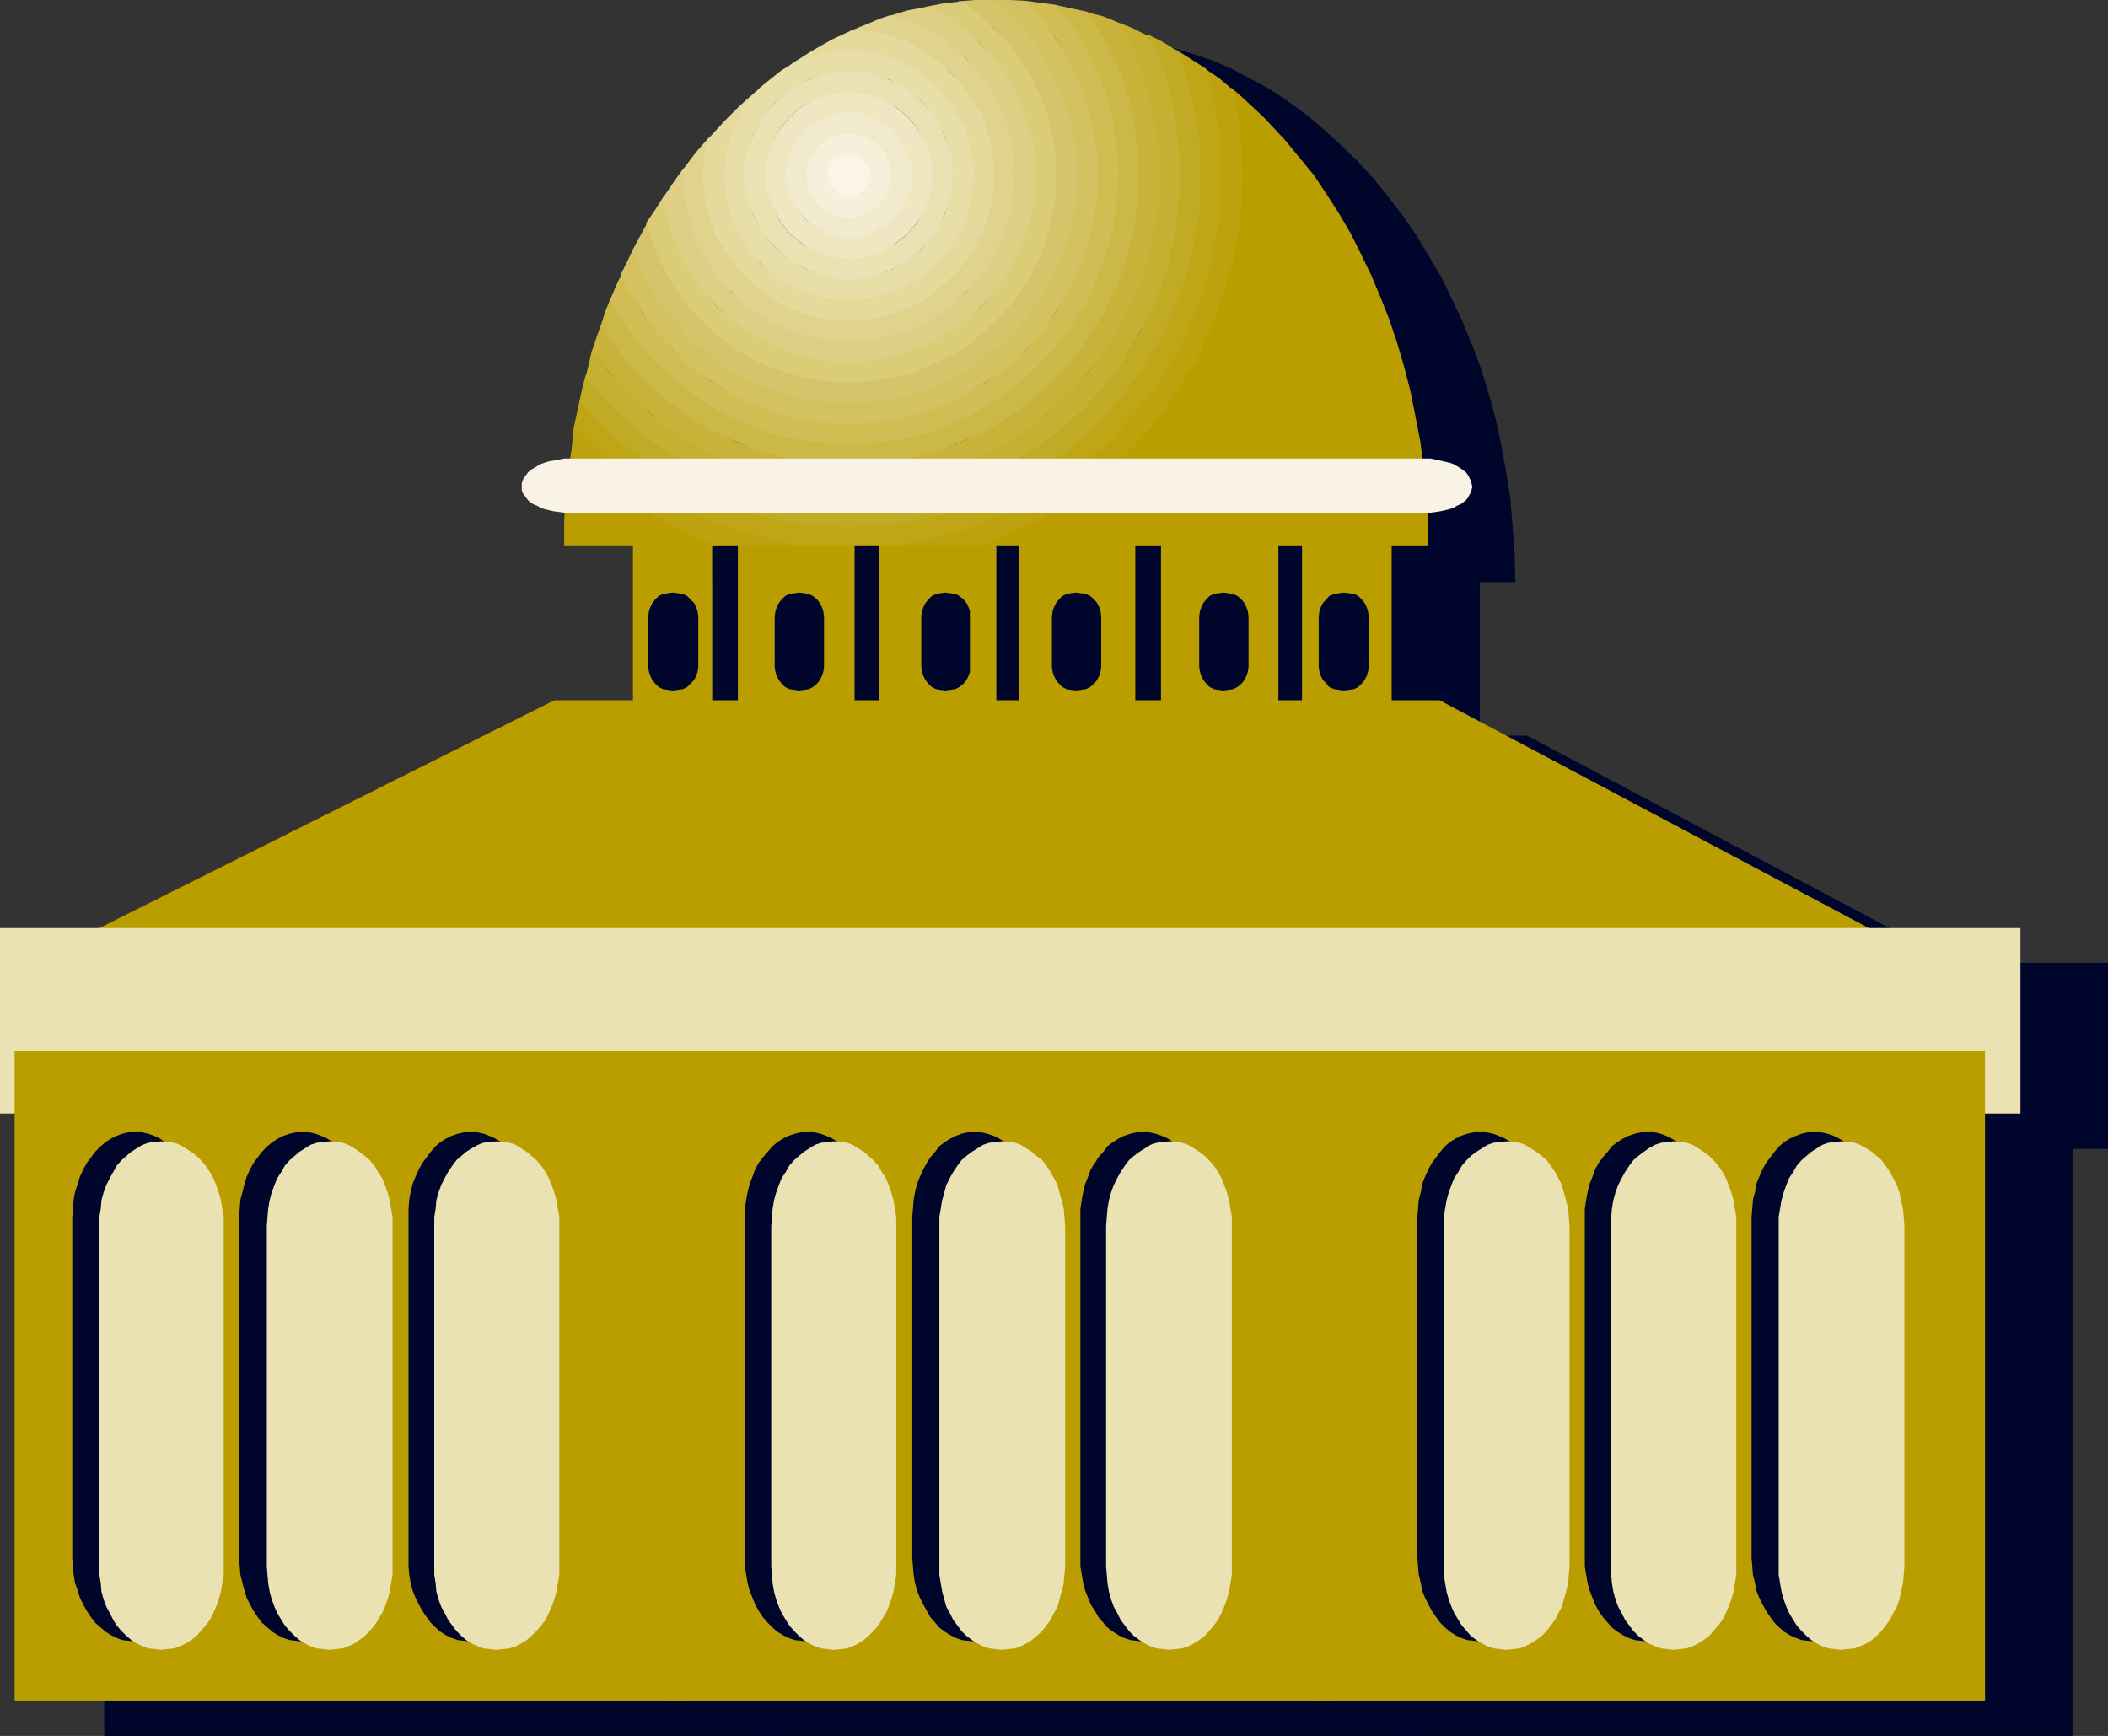 <?xml version="1.0" encoding="UTF-8" standalone="no"?>
<svg
   version="1.0"
   width="129.724mm"
   height="106.838mm"
   id="svg94"
   sodipodi:docname="Dome Building 1.wmf"
   xmlns:inkscape="http://www.inkscape.org/namespaces/inkscape"
   xmlns:sodipodi="http://sodipodi.sourceforge.net/DTD/sodipodi-0.dtd"
   xmlns="http://www.w3.org/2000/svg"
   xmlns:svg="http://www.w3.org/2000/svg">
  <rect width="100%" height="100%" fill="#333333" stroke="none"/>
  <sodipodi:namedview
     id="namedview94"
     pagecolor="#ffffff"
     bordercolor="#000000"
     borderopacity="0.25"
     inkscape:showpageshadow="2"
     inkscape:pageopacity="0.0"
     inkscape:pagecheckerboard="0"
     inkscape:deskcolor="#d1d1d1"
     inkscape:document-units="mm" />
  <defs
     id="defs1">
    <pattern
       id="WMFhbasepattern"
       patternUnits="userSpaceOnUse"
       width="6"
       height="6"
       x="0"
       y="0" />
  </defs>
  <path
     style="fill:#00052b;fill-opacity:1;fill-rule:evenodd;stroke:none"
     d="M 30.219,230.581 149.318,171.118 H 355.196 l 120.23,63.826 z"
     id="path1" />
  <path
     style="fill:#00052b;fill-opacity:1;fill-rule:evenodd;stroke:none"
     d="M 20.362,223.956 H 490.294 V 267.26 H 20.362 Z"
     id="path2" />
  <path
     style="fill:#00052b;fill-opacity:1;fill-rule:evenodd;stroke:none"
     d="m 165.64,133.469 h 20.362 v 47.183 h -20.362 z"
     id="path3" />
  <path
     style="fill:#00052b;fill-opacity:1;fill-rule:evenodd;stroke:none"
     d="m 192.142,133.469 h 27.31 v 47.183 h -27.31 z"
     id="path4" />
  <path
     style="fill:#00052b;fill-opacity:1;fill-rule:evenodd;stroke:none"
     d="m 224.785,133.469 h 27.31 v 47.183 h -27.31 z"
     id="path5" />
  <path
     style="fill:#00052b;fill-opacity:1;fill-rule:evenodd;stroke:none"
     d="m 257.267,133.469 h 27.31 v 47.183 h -27.31 z"
     id="path6" />
  <path
     style="fill:#00052b;fill-opacity:1;fill-rule:evenodd;stroke:none"
     d="m 290.556,133.469 h 27.149 v 47.183 h -27.149 z"
     id="path7" />
  <path
     style="fill:#00052b;fill-opacity:1;fill-rule:evenodd;stroke:none"
     d="m 323.361,133.469 h 20.846 v 47.183 h -20.846 z"
     id="path8" />
  <path
     style="fill:#00052b;fill-opacity:1;fill-rule:evenodd;stroke:none"
     d="m 177.113,145.749 1.293,0.162 1.131,0.323 0.97,0.646 0.97,0.646 0.646,0.808 0.485,0.97 0.323,1.131 0.162,1.131 v 11.472 l -0.162,1.293 -0.323,0.97 -0.485,1.131 -0.646,0.808 -0.97,0.646 -0.97,0.485 -1.131,0.323 -1.293,0.162 -1.131,-0.162 -1.131,-0.323 -0.97,-0.485 -0.808,-0.646 -0.646,-0.808 -0.646,-1.131 -0.323,-0.97 -0.162,-1.293 v -11.472 l 0.162,-1.131 0.323,-1.131 0.646,-0.97 0.646,-0.808 0.808,-0.646 0.97,-0.646 1.131,-0.323 z"
     id="path9" />
  <path
     style="fill:#00052b;fill-opacity:1;fill-rule:evenodd;stroke:none"
     d="m 206.201,145.749 1.293,0.162 1.131,0.323 0.97,0.646 0.97,0.646 0.646,0.808 0.485,0.97 0.485,1.131 v 1.131 11.472 1.293 l -0.485,0.97 -0.485,1.131 -0.646,0.808 -0.97,0.646 -0.97,0.485 -1.131,0.323 -1.293,0.162 -1.131,-0.162 -1.131,-0.323 -0.808,-0.485 -0.97,-0.646 -0.646,-0.808 -0.485,-1.131 -0.323,-0.97 -0.162,-1.293 v -11.472 l 0.162,-1.131 0.323,-1.131 0.485,-0.97 0.646,-0.808 0.97,-0.646 0.808,-0.646 1.131,-0.323 z"
     id="path10" />
  <path
     style="fill:#00052b;fill-opacity:1;fill-rule:evenodd;stroke:none"
     d="m 240.299,145.749 1.131,0.162 1.293,0.323 0.97,0.646 0.808,0.646 0.808,0.808 0.485,0.97 0.323,1.131 0.162,1.131 v 11.472 l -0.162,1.293 -0.323,0.97 -0.485,1.131 -0.808,0.808 -0.808,0.646 -0.97,0.485 -1.293,0.323 -1.131,0.162 -1.131,-0.162 -1.131,-0.323 -0.97,-0.485 -0.808,-0.646 -0.646,-0.808 -0.485,-1.131 -0.323,-0.97 -0.162,-1.293 v -11.472 l 0.162,-1.131 0.323,-1.131 0.485,-0.97 0.646,-0.808 0.808,-0.646 0.97,-0.646 1.131,-0.323 z"
     id="path11" />
  <path
     style="fill:#00052b;fill-opacity:1;fill-rule:evenodd;stroke:none"
     d="m 270.68,145.749 1.131,0.162 1.131,0.323 1.131,0.646 0.808,0.646 0.646,0.808 0.485,0.97 0.323,1.131 0.162,1.131 v 11.472 l -0.162,1.293 -0.323,0.97 -0.485,1.131 -0.646,0.808 -0.808,0.646 -1.131,0.485 -1.131,0.323 -1.131,0.162 -1.131,-0.162 -1.131,-0.323 -0.97,-0.485 -0.808,-0.646 -0.646,-0.808 -0.485,-1.131 -0.323,-0.97 -0.162,-1.293 v -11.472 l 0.162,-1.131 0.323,-1.131 0.485,-0.97 0.646,-0.808 0.808,-0.646 0.97,-0.646 1.131,-0.323 z"
     id="path12" />
  <path
     style="fill:#00052b;fill-opacity:1;fill-rule:evenodd;stroke:none"
     d="m 304.939,145.749 1.131,0.162 1.131,0.323 1.131,0.646 0.808,0.646 0.646,0.808 0.485,0.97 0.323,1.131 0.162,1.131 v 11.472 l -0.162,1.293 -0.323,0.97 -0.485,1.131 -0.646,0.808 -0.808,0.646 -1.131,0.485 -1.131,0.323 -1.131,0.162 -1.131,-0.162 -1.131,-0.323 -0.97,-0.485 -0.808,-0.646 -0.646,-0.808 -0.485,-1.131 -0.323,-0.97 -0.162,-1.293 v -11.472 l 0.162,-1.131 0.323,-1.131 0.485,-0.97 0.646,-0.808 0.808,-0.646 0.97,-0.646 1.131,-0.323 z"
     id="path13" />
  <path
     style="fill:#00052b;fill-opacity:1;fill-rule:evenodd;stroke:none"
     d="m 333.057,145.749 1.131,0.162 1.131,0.323 0.97,0.646 0.808,0.646 0.808,0.808 0.485,0.97 0.162,1.131 0.162,1.131 v 11.472 l -0.162,1.293 -0.162,0.97 -0.485,1.131 -0.808,0.808 -0.808,0.646 -0.97,0.485 -1.131,0.323 -1.131,0.162 -1.293,-0.162 -0.97,-0.323 -1.131,-0.485 -0.808,-0.646 -0.646,-0.808 -0.646,-1.131 -0.323,-0.97 v -1.293 -11.472 -1.131 l 0.323,-1.131 0.646,-0.97 0.646,-0.808 0.808,-0.646 1.131,-0.646 0.97,-0.323 z"
     id="path14" />
  <path
     style="fill:#00052b;fill-opacity:1;fill-rule:evenodd;stroke:none"
     d="M 251.611,135.408 H 151.419 l 0.162,-6.463 0.323,-6.463 0.646,-6.302 0.808,-6.302 1.293,-6.14 1.293,-6.14 1.616,-5.817 1.778,-5.817 1.939,-5.655 2.262,-5.494 2.424,-5.171 2.586,-5.332 2.747,-4.848 3.07,-4.848 3.07,-4.686 3.394,-4.363 3.394,-4.201 3.717,-4.04 3.717,-3.716 4.04,-3.555 4.04,-3.393 4.202,-3.07 4.363,-2.909 4.363,-2.424 4.686,-2.424 4.525,-1.939 4.848,-1.616 4.848,-1.454 4.848,-1.131 5.01,-0.808 5.01,-0.485 5.171,-0.162 5.171,0.162 5.171,0.485 5.01,0.808 4.848,1.131 4.848,1.454 4.848,1.616 4.686,1.939 4.525,2.424 4.525,2.424 4.363,2.909 4.202,3.07 4.04,3.393 3.878,3.555 3.878,3.716 3.717,4.04 3.394,4.201 3.394,4.363 3.232,4.686 2.909,4.848 2.909,4.848 2.586,5.332 2.424,5.171 2.262,5.494 2.101,5.655 1.778,5.817 1.616,5.817 1.293,6.14 1.131,6.14 0.97,6.302 0.485,6.302 0.485,6.463 0.162,6.463 z"
     id="path15" />
  <path
     style="fill:#00052b;fill-opacity:1;fill-rule:evenodd;stroke:none"
     d="M 24.24,252.718 H 181.477 V 403.799 H 24.24 Z"
     id="path16" />
  <path
     style="fill:#00052b;fill-opacity:1;fill-rule:evenodd;stroke:none"
     d="M 174.205,252.718 H 331.603 V 403.799 H 174.205 Z"
     id="path17" />
  <path
     style="fill:#00052b;fill-opacity:1;fill-rule:evenodd;stroke:none"
     d="M 324.977,252.718 H 482.052 V 403.799 H 324.977 Z"
     id="path18" />
  <path
     style="fill:#00052b;fill-opacity:1;fill-rule:evenodd;stroke:none"
     d="m 51.874,389.903 h 1.454 l 1.454,-0.323 1.454,-0.485 1.454,-0.646 1.131,-0.808 1.293,-0.97 1.131,-1.131 0.97,-1.293 0.97,-1.454 0.808,-1.454 0.808,-1.454 0.646,-1.777 0.323,-1.777 0.485,-1.777 0.162,-2.101 0.162,-1.939 v -79.338 l -0.162,-2.101 -0.162,-1.939 -0.485,-1.939 -0.323,-1.777 -0.646,-1.777 -0.808,-1.616 -0.808,-1.454 -0.97,-1.293 -0.97,-1.293 -1.131,-1.131 -1.293,-0.97 -1.131,-0.808 -1.454,-0.646 -1.454,-0.485 -1.454,-0.323 -1.454,-0.162 -1.454,0.162 -1.454,0.323 -1.454,0.485 -1.293,0.646 -1.293,0.808 -1.131,0.97 -1.131,1.131 -1.131,1.293 -0.97,1.293 -0.808,1.454 -0.646,1.616 -0.646,1.777 -0.485,1.777 -0.323,1.939 -0.323,1.939 v 2.101 79.338 1.939 l 0.323,2.101 0.323,1.777 0.485,1.777 0.646,1.777 0.646,1.454 0.808,1.454 0.97,1.454 1.131,1.293 1.131,1.131 1.131,0.97 1.293,0.808 1.293,0.646 1.454,0.485 1.454,0.323 z"
     id="path19" />
  <path
     style="fill:#00052b;fill-opacity:1;fill-rule:evenodd;stroke:none"
     d="m 91.142,389.903 h 1.454 l 1.454,-0.323 1.454,-0.485 1.293,-0.646 1.131,-0.808 1.293,-0.97 0.97,-1.131 1.131,-1.293 0.97,-1.454 0.808,-1.454 0.646,-1.454 0.646,-1.777 0.485,-1.777 0.323,-1.777 0.162,-2.101 0.162,-1.939 v -79.338 l -0.162,-2.101 -0.162,-1.939 -0.323,-1.939 -0.485,-1.777 -0.646,-1.777 -0.646,-1.616 -0.808,-1.454 -0.97,-1.293 -1.131,-1.293 -0.97,-1.131 -1.293,-0.97 -1.131,-0.808 -1.293,-0.646 -1.454,-0.485 -1.454,-0.323 -1.454,-0.162 -1.454,0.162 -1.616,0.323 -1.293,0.485 -1.454,0.646 -1.293,0.808 -1.131,0.97 -1.131,1.131 -0.97,1.293 -0.97,1.293 -0.808,1.454 -0.808,1.616 -0.485,1.777 -0.485,1.777 -0.485,1.939 -0.162,1.939 -0.162,2.101 v 79.338 l 0.162,1.939 0.162,2.101 0.485,1.777 0.485,1.777 0.485,1.777 0.808,1.454 0.808,1.454 0.97,1.454 0.97,1.293 1.131,1.131 1.131,0.97 1.293,0.808 1.454,0.646 1.293,0.485 1.616,0.323 z"
     id="path20" />
  <path
     style="fill:#00052b;fill-opacity:1;fill-rule:evenodd;stroke:none"
     d="m 129.926,389.903 h 1.454 l 1.454,-0.323 1.454,-0.485 1.293,-0.646 1.293,-0.808 1.293,-0.97 1.131,-1.131 0.97,-1.293 0.97,-1.454 0.808,-1.454 0.808,-1.454 0.646,-1.777 0.485,-1.777 0.323,-1.777 0.162,-2.101 0.162,-1.939 v -79.338 l -0.162,-2.101 -0.162,-1.939 -0.323,-1.939 -0.485,-1.777 -0.646,-1.777 -0.808,-1.616 -0.808,-1.454 -0.97,-1.293 -0.97,-1.293 -1.131,-1.131 -1.293,-0.97 -1.293,-0.808 -1.293,-0.646 -1.454,-0.485 -1.454,-0.323 -1.454,-0.162 -1.454,0.162 -1.616,0.323 -1.293,0.485 -1.454,0.646 -1.293,0.808 -1.131,0.97 -1.131,1.131 -0.97,1.293 -0.97,1.293 -0.808,1.454 -0.808,1.616 -0.485,1.777 -0.485,1.777 -0.323,1.939 -0.323,1.939 v 2.101 79.338 1.939 l 0.323,2.101 0.323,1.777 0.485,1.777 0.485,1.777 0.808,1.454 0.808,1.454 0.97,1.454 0.97,1.293 1.131,1.131 1.131,0.97 1.293,0.808 1.454,0.646 1.293,0.485 1.616,0.323 z"
     id="path21" />
  <path
     style="fill:#00052b;fill-opacity:1;fill-rule:evenodd;stroke:none"
     d="m 208.141,389.903 h 1.616 l 1.454,-0.323 1.454,-0.485 1.293,-0.646 1.293,-0.808 1.293,-0.97 0.97,-1.131 1.131,-1.293 0.97,-1.454 0.808,-1.454 0.646,-1.454 0.646,-1.777 0.485,-1.777 0.323,-1.777 0.323,-2.101 v -1.939 -79.338 -2.101 l -0.323,-1.939 -0.323,-1.939 -0.485,-1.777 -0.646,-1.777 -0.646,-1.616 -0.808,-1.454 -0.97,-1.293 -1.131,-1.293 -0.97,-1.131 -1.293,-0.97 -1.293,-0.808 -1.293,-0.646 -1.454,-0.485 -1.454,-0.323 -1.616,-0.162 -1.454,0.162 -1.293,0.323 -1.454,0.485 -1.293,0.646 -1.293,0.808 -1.131,0.97 -1.131,1.131 -1.131,1.293 -0.808,1.293 -0.808,1.454 -0.808,1.616 -0.646,1.777 -0.485,1.777 -0.162,1.939 -0.323,1.939 v 2.101 79.338 1.939 l 0.323,2.101 0.162,1.777 0.485,1.777 0.646,1.777 0.808,1.454 0.808,1.454 0.808,1.454 1.131,1.293 1.131,1.131 1.131,0.97 1.293,0.808 1.293,0.646 1.454,0.485 1.293,0.323 z"
     id="path22" />
  <path
     style="fill:#00052b;fill-opacity:1;fill-rule:evenodd;stroke:none"
     d="m 247.248,389.903 h 1.454 l 1.616,-0.323 1.293,-0.485 1.293,-0.646 1.293,-0.808 1.131,-0.97 1.293,-1.131 0.97,-1.293 0.97,-1.454 0.808,-1.454 0.808,-1.454 0.485,-1.777 0.485,-1.777 0.485,-1.777 0.162,-2.101 0.162,-1.939 v -79.338 l -0.162,-2.101 -0.162,-1.939 -0.485,-1.939 -0.485,-1.777 -0.485,-1.777 -0.808,-1.616 -0.808,-1.454 -0.97,-1.293 -0.97,-1.293 -1.293,-1.131 -1.131,-0.97 -1.293,-0.808 -1.293,-0.646 -1.293,-0.485 -1.616,-0.323 -1.454,-0.162 -1.454,0.162 -1.454,0.323 -1.454,0.485 -1.293,0.646 -1.293,0.808 -1.293,0.97 -1.131,1.131 -0.97,1.293 -0.97,1.293 -0.808,1.454 -0.808,1.616 -0.485,1.777 -0.485,1.777 -0.323,1.939 -0.323,1.939 v 2.101 79.338 1.939 l 0.323,2.101 0.323,1.777 0.485,1.777 0.485,1.777 0.808,1.454 0.808,1.454 0.97,1.454 0.97,1.293 1.131,1.131 1.293,0.97 1.293,0.808 1.293,0.646 1.454,0.485 1.454,0.323 z"
     id="path23" />
  <path
     style="fill:#00052b;fill-opacity:1;fill-rule:evenodd;stroke:none"
     d="m 286.355,389.903 h 1.454 l 1.454,-0.323 1.454,-0.485 1.293,-0.646 1.131,-0.808 1.293,-0.97 1.131,-1.131 1.131,-1.293 0.808,-1.454 0.97,-1.454 0.646,-1.454 0.646,-1.777 0.485,-1.777 0.323,-1.777 0.323,-2.101 v -1.939 -79.338 -2.101 l -0.323,-1.939 -0.323,-1.939 -0.485,-1.777 -0.646,-1.777 -0.646,-1.616 -0.97,-1.454 -0.808,-1.293 -1.131,-1.293 -1.131,-1.131 -1.293,-0.97 -1.131,-0.808 -1.293,-0.646 -1.454,-0.485 -1.454,-0.323 -1.454,-0.162 -1.616,0.162 -1.454,0.323 -1.293,0.485 -1.293,0.646 -1.293,0.808 -1.131,0.97 -1.293,1.131 -0.97,1.293 -0.97,1.293 -0.808,1.454 -0.808,1.616 -0.485,1.777 -0.646,1.777 -0.323,1.939 -0.162,1.939 -0.162,2.101 v 79.338 l 0.162,1.939 0.162,2.101 0.323,1.777 0.646,1.777 0.485,1.777 0.808,1.454 0.808,1.454 0.97,1.454 0.97,1.293 1.293,1.131 1.131,0.97 1.293,0.808 1.293,0.646 1.293,0.485 1.454,0.323 z"
     id="path24" />
  <path
     style="fill:#00052b;fill-opacity:1;fill-rule:evenodd;stroke:none"
     d="m 364.731,389.903 h 1.616 l 1.454,-0.323 1.293,-0.485 1.293,-0.646 1.293,-0.808 1.293,-0.97 0.97,-1.131 1.131,-1.293 0.808,-1.454 0.808,-1.454 0.808,-1.454 0.646,-1.777 0.485,-1.777 0.323,-1.777 0.162,-2.101 0.162,-1.939 v -79.338 l -0.162,-2.101 -0.162,-1.939 -0.323,-1.939 -0.485,-1.777 -0.646,-1.777 -0.808,-1.616 -0.808,-1.454 -0.808,-1.293 -1.131,-1.293 -0.97,-1.131 -1.293,-0.97 -1.293,-0.808 -1.293,-0.646 -1.293,-0.485 -1.454,-0.323 -1.616,-0.162 -1.454,0.162 -1.454,0.323 -1.454,0.485 -1.293,0.646 -1.293,0.808 -1.293,0.97 -1.131,1.131 -0.97,1.293 -0.97,1.293 -0.808,1.454 -0.808,1.616 -0.485,1.777 -0.485,1.777 -0.323,1.939 -0.323,1.939 v 2.101 79.338 1.939 l 0.323,2.101 0.323,1.777 0.485,1.777 0.485,1.777 0.808,1.454 0.808,1.454 0.97,1.454 0.97,1.293 1.131,1.131 1.293,0.97 1.293,0.808 1.293,0.646 1.454,0.485 1.454,0.323 z"
     id="path25" />
  <path
     style="fill:#00052b;fill-opacity:1;fill-rule:evenodd;stroke:none"
     d="m 403.676,389.903 h 1.454 l 1.454,-0.323 1.293,-0.485 1.454,-0.646 1.293,-0.808 1.131,-0.97 1.131,-1.131 1.131,-1.293 0.808,-1.454 0.97,-1.454 0.646,-1.454 0.646,-1.777 0.485,-1.777 0.323,-1.777 0.323,-2.101 v -1.939 -79.338 -2.101 l -0.323,-1.939 -0.323,-1.939 -0.485,-1.777 -0.646,-1.777 -0.646,-1.616 -0.97,-1.454 -0.808,-1.293 -1.131,-1.293 -1.131,-1.131 -1.131,-0.97 -1.293,-0.808 -1.454,-0.646 -1.293,-0.485 -1.454,-0.323 -1.454,-0.162 -1.616,0.162 -1.454,0.323 -1.293,0.485 -1.454,0.646 -1.293,0.808 -1.131,0.97 -1.131,1.131 -1.131,1.293 -0.808,1.293 -0.97,1.454 -0.646,1.616 -0.646,1.777 -0.485,1.777 -0.323,1.939 -0.162,1.939 -0.162,2.101 v 79.338 l 0.162,1.939 0.162,2.101 0.323,1.777 0.485,1.777 0.646,1.777 0.646,1.454 0.97,1.454 0.808,1.454 1.131,1.293 1.131,1.131 1.131,0.97 1.293,0.808 1.454,0.646 1.293,0.485 1.454,0.323 z"
     id="path26" />
  <path
     style="fill:#00052b;fill-opacity:1;fill-rule:evenodd;stroke:none"
     d="m 442.622,389.903 h 1.616 l 1.454,-0.323 1.454,-0.485 1.293,-0.646 1.293,-0.808 1.131,-0.97 1.131,-1.131 1.131,-1.293 0.808,-1.454 0.97,-1.454 0.646,-1.454 0.646,-1.777 0.485,-1.777 0.323,-1.777 0.162,-2.101 0.162,-1.939 v -79.338 l -0.162,-2.101 -0.162,-1.939 -0.323,-1.939 -0.485,-1.777 -0.646,-1.777 -0.646,-1.616 -0.97,-1.454 -0.808,-1.293 -1.131,-1.293 -1.131,-1.131 -1.131,-0.97 -1.293,-0.808 -1.293,-0.646 -1.454,-0.485 -1.454,-0.323 -1.616,-0.162 -1.454,0.162 -1.454,0.323 -1.293,0.485 -1.293,0.646 -1.293,0.808 -1.293,0.97 -1.131,1.131 -0.97,1.293 -0.97,1.293 -0.808,1.454 -0.808,1.616 -0.646,1.777 -0.485,1.777 -0.323,1.939 -0.162,1.939 -0.162,2.101 v 79.338 l 0.162,1.939 0.162,2.101 0.323,1.777 0.485,1.777 0.646,1.777 0.808,1.454 0.808,1.454 0.97,1.454 0.97,1.293 1.131,1.131 1.293,0.97 1.293,0.808 1.293,0.646 1.293,0.485 1.454,0.323 z"
     id="path27" />
  <path
     style="fill:#00052b;fill-opacity:1;fill-rule:evenodd;stroke:none"
     d="m 58.338,392.003 1.454,-0.162 1.454,-0.323 1.293,-0.323 1.454,-0.646 1.131,-0.97 1.131,-0.97 1.293,-1.131 0.97,-1.293 0.808,-1.293 0.97,-1.454 0.646,-1.616 0.646,-1.777 0.485,-1.777 0.323,-1.777 0.162,-1.939 0.162,-1.939 v -79.499 l -0.162,-1.939 -0.162,-1.939 -0.323,-1.939 -0.485,-1.939 -0.646,-1.616 -0.646,-1.616 -0.97,-1.616 -0.808,-1.293 -0.97,-1.293 -1.293,-1.131 -1.131,-0.97 -1.131,-0.808 -1.454,-0.646 -1.293,-0.485 -1.454,-0.162 -1.454,-0.162 -1.616,0.162 -1.454,0.162 -1.454,0.485 -1.293,0.646 -1.293,0.808 -1.293,0.97 -0.97,1.131 -1.131,1.293 -0.808,1.293 -0.97,1.616 -0.646,1.616 -0.646,1.616 -0.485,1.939 -0.323,1.939 -0.323,1.939 v 1.939 79.499 1.939 l 0.323,1.939 0.323,1.777 0.485,1.777 0.646,1.777 0.646,1.616 0.97,1.454 0.808,1.293 1.131,1.293 0.97,1.131 1.293,0.97 1.293,0.97 1.293,0.646 1.454,0.323 1.454,0.323 z"
     id="path28" />
  <path
     style="fill:#00052b;fill-opacity:1;fill-rule:evenodd;stroke:none"
     d="m 97.121,392.003 1.454,-0.162 1.454,-0.323 1.454,-0.323 1.293,-0.646 1.293,-0.97 1.131,-0.97 1.131,-1.131 1.131,-1.293 0.97,-1.293 0.808,-1.454 0.646,-1.616 0.646,-1.777 0.485,-1.777 0.485,-1.777 0.162,-1.939 v -1.939 -79.499 -1.939 l -0.162,-1.939 -0.485,-1.939 -0.485,-1.939 -0.646,-1.616 -0.646,-1.616 -0.808,-1.616 -0.97,-1.293 -1.131,-1.293 -1.131,-1.131 -1.131,-0.97 -1.293,-0.808 -1.293,-0.646 -1.454,-0.485 -1.454,-0.162 -1.454,-0.162 -1.616,0.162 -1.454,0.162 -1.454,0.485 -1.293,0.646 -1.293,0.808 -1.131,0.97 -1.131,1.131 -0.97,1.293 -0.97,1.293 -0.808,1.616 -0.808,1.616 -0.646,1.616 -0.485,1.939 -0.323,1.939 -0.162,1.939 v 1.939 79.499 1.939 l 0.162,1.939 0.323,1.777 0.485,1.777 0.646,1.777 0.808,1.616 0.808,1.454 0.97,1.293 0.97,1.293 1.131,1.131 1.131,0.97 1.293,0.97 1.293,0.646 1.454,0.323 1.454,0.323 z"
     id="path29" />
  <path
     style="fill:#00052b;fill-opacity:1;fill-rule:evenodd;stroke:none"
     d="m 135.905,392.003 1.616,-0.162 1.454,-0.323 1.454,-0.323 1.293,-0.646 1.293,-0.97 1.131,-0.97 1.131,-1.131 1.131,-1.293 0.808,-1.293 0.97,-1.454 0.646,-1.616 0.646,-1.777 0.485,-1.777 0.323,-1.777 0.323,-1.939 v -1.939 -79.499 -1.939 l -0.323,-1.939 -0.323,-1.939 -0.485,-1.939 -0.646,-1.616 -0.646,-1.616 -0.97,-1.616 -0.808,-1.293 -1.131,-1.293 -1.131,-1.131 -1.131,-0.97 -1.293,-0.808 -1.293,-0.646 -1.454,-0.485 -1.454,-0.162 -1.616,-0.162 -1.454,0.162 -1.454,0.162 -1.293,0.485 -1.454,0.646 -1.293,0.808 -1.131,0.97 -1.131,1.131 -0.97,1.293 -0.97,1.293 -0.808,1.616 -0.808,1.616 -0.646,1.616 -0.485,1.939 -0.323,1.939 -0.323,1.939 v 1.939 79.499 1.939 l 0.323,1.939 0.323,1.777 0.485,1.777 0.646,1.777 0.808,1.616 0.808,1.454 0.97,1.293 0.97,1.293 1.131,1.131 1.131,0.97 1.293,0.97 1.454,0.646 1.293,0.323 1.454,0.323 z"
     id="path30" />
  <path
     style="fill:#00052b;fill-opacity:1;fill-rule:evenodd;stroke:none"
     d="m 214.443,392.003 1.454,-0.162 1.454,-0.323 1.454,-0.323 1.293,-0.646 1.293,-0.97 1.131,-0.97 1.131,-1.131 1.131,-1.293 0.808,-1.293 0.97,-1.454 0.646,-1.616 0.646,-1.777 0.485,-1.777 0.323,-1.777 0.323,-1.939 v -1.939 -79.499 -1.939 l -0.323,-1.939 -0.323,-1.939 -0.485,-1.939 -0.646,-1.616 -0.646,-1.616 -0.97,-1.616 -0.808,-1.293 -1.131,-1.293 -1.131,-1.131 -1.131,-0.97 -1.293,-0.808 -1.293,-0.646 -1.454,-0.485 -1.454,-0.162 -1.454,-0.162 -1.454,0.162 -1.616,0.162 -1.293,0.485 -1.454,0.646 -1.293,0.808 -1.131,0.97 -1.131,1.131 -0.97,1.293 -0.97,1.293 -0.808,1.616 -0.808,1.616 -0.485,1.616 -0.485,1.939 -0.485,1.939 -0.162,1.939 -0.162,1.939 v 79.499 l 0.162,1.939 0.162,1.939 0.485,1.777 0.485,1.777 0.485,1.777 0.808,1.616 0.808,1.454 0.97,1.293 0.97,1.293 1.131,1.131 1.131,0.97 1.293,0.97 1.454,0.646 1.293,0.323 1.616,0.323 z"
     id="path31" />
  <path
     style="fill:#00052b;fill-opacity:1;fill-rule:evenodd;stroke:none"
     d="m 253.55,392.003 1.454,-0.162 1.454,-0.323 1.454,-0.323 1.293,-0.646 1.293,-0.97 1.293,-0.97 0.97,-1.131 1.131,-1.293 0.808,-1.293 0.97,-1.454 0.646,-1.616 0.646,-1.777 0.485,-1.777 0.323,-1.777 0.323,-1.939 v -1.939 -79.499 -1.939 l -0.323,-1.939 -0.323,-1.939 -0.485,-1.939 -0.646,-1.616 -0.646,-1.616 -0.97,-1.616 -0.808,-1.293 -1.131,-1.293 -0.97,-1.131 -1.293,-0.97 -1.293,-0.808 -1.293,-0.646 -1.454,-0.485 -1.454,-0.162 -1.454,-0.162 -1.454,0.162 -1.616,0.162 -1.293,0.485 -1.454,0.646 -1.131,0.808 -1.293,0.97 -1.131,1.131 -0.97,1.293 -0.97,1.293 -0.808,1.616 -0.808,1.616 -0.646,1.616 -0.485,1.939 -0.323,1.939 -0.323,1.939 v 1.939 79.499 1.939 l 0.323,1.939 0.323,1.777 0.485,1.777 0.646,1.777 0.808,1.616 0.808,1.454 0.97,1.293 0.97,1.293 1.131,1.131 1.293,0.97 1.131,0.97 1.454,0.646 1.293,0.323 1.616,0.323 z"
     id="path32" />
  <path
     style="fill:#00052b;fill-opacity:1;fill-rule:evenodd;stroke:none"
     d="m 292.334,392.003 1.616,-0.162 1.293,-0.323 1.454,-0.323 1.293,-0.646 1.293,-0.97 1.293,-0.97 1.131,-1.131 0.97,-1.293 0.97,-1.293 0.808,-1.454 0.808,-1.616 0.646,-1.777 0.323,-1.777 0.485,-1.777 0.162,-1.939 v -1.939 -79.499 -1.939 l -0.162,-1.939 -0.485,-1.939 -0.323,-1.939 -0.646,-1.616 -0.808,-1.616 -0.808,-1.616 -0.97,-1.293 -0.97,-1.293 -1.131,-1.131 -1.293,-0.97 -1.293,-0.808 -1.293,-0.646 -1.454,-0.485 -1.293,-0.162 -1.616,-0.162 -1.454,0.162 -1.454,0.162 -1.454,0.485 -1.293,0.646 -1.293,0.808 -1.131,0.97 -1.293,1.131 -0.97,1.293 -0.97,1.293 -0.808,1.616 -0.808,1.616 -0.485,1.616 -0.485,1.939 -0.485,1.939 -0.162,1.939 -0.162,1.939 v 79.499 l 0.162,1.939 0.162,1.939 0.485,1.777 0.485,1.777 0.485,1.777 0.808,1.616 0.808,1.454 0.97,1.293 0.97,1.293 1.293,1.131 1.131,0.97 1.293,0.97 1.293,0.646 1.454,0.323 1.454,0.323 z"
     id="path33" />
  <path
     style="fill:#00052b;fill-opacity:1;fill-rule:evenodd;stroke:none"
     d="m 370.872,392.003 1.454,-0.162 1.454,-0.323 1.454,-0.323 1.293,-0.646 1.131,-0.97 1.293,-0.97 1.131,-1.131 1.131,-1.293 0.808,-1.293 0.97,-1.454 0.646,-1.616 0.646,-1.777 0.485,-1.777 0.323,-1.777 0.323,-1.939 v -1.939 -79.499 -1.939 l -0.323,-1.939 -0.323,-1.939 -0.485,-1.939 -0.646,-1.616 -0.646,-1.616 -0.97,-1.616 -0.808,-1.293 -1.131,-1.293 -1.131,-1.131 -1.293,-0.97 -1.131,-0.808 -1.293,-0.646 -1.454,-0.485 -1.454,-0.162 -1.454,-0.162 -1.616,0.162 -1.454,0.162 -1.454,0.485 -1.293,0.646 -1.293,0.808 -1.131,0.97 -1.131,1.131 -0.97,1.293 -0.97,1.293 -0.808,1.616 -0.808,1.616 -0.646,1.616 -0.485,1.939 -0.323,1.939 -0.162,1.939 -0.162,1.939 v 79.499 l 0.162,1.939 0.162,1.939 0.323,1.777 0.485,1.777 0.646,1.777 0.808,1.616 0.808,1.454 0.97,1.293 0.97,1.293 1.131,1.131 1.131,0.97 1.293,0.97 1.293,0.646 1.454,0.323 1.454,0.323 z"
     id="path34" />
  <path
     style="fill:#00052b;fill-opacity:1;fill-rule:evenodd;stroke:none"
     d="m 409.817,392.003 1.616,-0.162 1.454,-0.323 1.454,-0.323 1.293,-0.646 1.293,-0.97 1.131,-0.97 1.131,-1.131 0.97,-1.293 0.97,-1.293 0.808,-1.454 0.808,-1.616 0.646,-1.777 0.485,-1.777 0.323,-1.777 0.162,-1.939 v -1.939 -79.499 -1.939 l -0.162,-1.939 -0.323,-1.939 -0.485,-1.939 -0.646,-1.616 -0.808,-1.616 -0.808,-1.616 -0.97,-1.293 -0.97,-1.293 -1.131,-1.131 -1.131,-0.97 -1.293,-0.808 -1.293,-0.646 -1.454,-0.485 -1.454,-0.162 -1.616,-0.162 -1.454,0.162 -1.454,0.162 -1.454,0.485 -1.293,0.646 -1.293,0.808 -1.131,0.97 -1.131,1.131 -1.131,1.293 -0.97,1.293 -0.808,1.616 -0.646,1.616 -0.646,1.616 -0.485,1.939 -0.485,1.939 -0.162,1.939 v 1.939 79.499 1.939 l 0.162,1.939 0.485,1.777 0.485,1.777 0.646,1.777 0.646,1.616 0.808,1.454 0.97,1.293 1.131,1.293 1.131,1.131 1.131,0.97 1.293,0.97 1.293,0.646 1.454,0.323 1.454,0.323 z"
     id="path35" />
  <path
     style="fill:#00052b;fill-opacity:1;fill-rule:evenodd;stroke:none"
     d="m 448.924,392.003 1.454,-0.162 1.454,-0.323 1.293,-0.323 1.454,-0.646 1.293,-0.97 1.131,-0.97 1.131,-1.131 0.97,-1.293 0.97,-1.293 0.808,-1.454 0.646,-1.616 0.646,-1.777 0.485,-1.777 0.323,-1.777 0.323,-1.939 v -1.939 -79.499 -1.939 l -0.323,-1.939 -0.323,-1.939 -0.485,-1.939 -0.646,-1.616 -0.646,-1.616 -0.808,-1.616 -0.97,-1.293 -0.97,-1.293 -1.131,-1.131 -1.131,-0.97 -1.293,-0.808 -1.454,-0.646 -1.293,-0.485 -1.454,-0.162 -1.454,-0.162 -1.616,0.162 -1.454,0.162 -1.454,0.485 -1.293,0.646 -1.293,0.808 -1.131,0.97 -1.131,1.131 -0.97,1.293 -0.97,1.293 -0.808,1.616 -0.808,1.616 -0.646,1.616 -0.485,1.939 -0.323,1.939 -0.162,1.939 v 1.939 79.499 1.939 l 0.162,1.939 0.323,1.777 0.485,1.777 0.646,1.777 0.808,1.616 0.808,1.454 0.97,1.293 0.97,1.293 1.131,1.131 1.131,0.97 1.293,0.97 1.293,0.646 1.454,0.323 1.454,0.323 z"
     id="path36" />
  <path
     style="fill:#ba9e00;fill-opacity:1;fill-rule:evenodd;stroke:none"
     d="M 9.858,222.501 128.957,162.877 h 205.878 l 120.23,63.826 z"
     id="path37" />
  <path
     style="fill:#eae2b2;fill-opacity:1;fill-rule:evenodd;stroke:none"
     d="m 0,215.876 h 469.932 v 43.143 H 0 Z"
     id="path38" />
  <path
     style="fill:#ba9e00;fill-opacity:1;fill-rule:evenodd;stroke:none"
     d="m 147.217,125.066 h 18.422 v 47.183 h -18.422 z"
     id="path39" />
  <path
     style="fill:#ba9e00;fill-opacity:1;fill-rule:evenodd;stroke:none"
     d="m 171.619,125.066 h 27.149 v 47.183 h -27.149 z"
     id="path40" />
  <path
     style="fill:#ba9e00;fill-opacity:1;fill-rule:evenodd;stroke:none"
     d="m 204.424,125.066 h 27.31 v 47.183 h -27.31 z"
     id="path41" />
  <path
     style="fill:#ba9e00;fill-opacity:1;fill-rule:evenodd;stroke:none"
     d="m 236.905,125.066 h 27.149 v 47.183 h -27.149 z"
     id="path42" />
  <path
     style="fill:#ba9e00;fill-opacity:1;fill-rule:evenodd;stroke:none"
     d="m 270.033,125.066 h 27.31 v 47.183 h -27.31 z"
     id="path43" />
  <path
     style="fill:#ba9e00;fill-opacity:1;fill-rule:evenodd;stroke:none"
     d="m 302.838,125.066 h 20.846 v 47.183 h -20.846 z"
     id="path44" />
  <path
     style="fill:#00052b;fill-opacity:1;fill-rule:evenodd;stroke:none"
     d="m 156.429,137.831 1.293,0.162 1.131,0.162 0.97,0.485 0.808,0.808 0.808,0.808 0.485,0.97 0.323,0.97 0.162,1.293 v 11.634 l -0.162,1.131 -0.323,0.97 -0.485,0.97 -0.808,0.808 -0.808,0.808 -0.97,0.485 -1.131,0.162 -1.293,0.162 -1.131,-0.162 -1.131,-0.162 -0.97,-0.485 -0.808,-0.808 -0.646,-0.808 -0.485,-0.97 -0.323,-0.97 -0.162,-1.131 v -11.634 l 0.162,-1.293 0.323,-0.97 0.485,-0.97 0.646,-0.808 0.808,-0.808 0.97,-0.485 1.131,-0.162 z"
     id="path45" />
  <path
     style="fill:#00052b;fill-opacity:1;fill-rule:evenodd;stroke:none"
     d="m 185.84,137.831 1.293,0.162 0.97,0.162 0.97,0.485 0.97,0.808 0.646,0.808 0.485,0.97 0.323,0.97 0.162,1.293 v 11.634 l -0.162,1.131 -0.323,0.97 -0.485,0.97 -0.646,0.808 -0.97,0.808 -0.97,0.485 -0.97,0.162 -1.293,0.162 -1.131,-0.162 -1.131,-0.162 -0.97,-0.485 -0.808,-0.808 -0.646,-0.808 -0.485,-0.97 -0.323,-0.97 -0.162,-1.131 v -11.634 l 0.162,-1.293 0.323,-0.97 0.485,-0.97 0.646,-0.808 0.808,-0.808 0.97,-0.485 1.131,-0.162 z"
     id="path46" />
  <path
     style="fill:#00052b;fill-opacity:1;fill-rule:evenodd;stroke:none"
     d="m 219.776,137.831 1.293,0.162 1.131,0.162 0.97,0.485 0.97,0.808 0.646,0.808 0.485,0.97 0.323,0.97 v 1.293 11.634 1.131 l -0.323,0.97 -0.485,0.97 -0.646,0.808 -0.97,0.808 -0.97,0.485 -1.131,0.162 -1.293,0.162 -1.131,-0.162 -0.97,-0.162 -0.97,-0.485 -0.808,-0.808 -0.646,-0.808 -0.485,-0.97 -0.323,-0.97 -0.162,-1.131 v -11.634 l 0.162,-1.293 0.323,-0.97 0.485,-0.97 0.646,-0.808 0.808,-0.808 0.97,-0.485 0.97,-0.162 z"
     id="path47" />
  <path
     style="fill:#00052b;fill-opacity:1;fill-rule:evenodd;stroke:none"
     d="m 250.318,137.831 1.131,0.162 1.131,0.162 0.97,0.485 0.97,0.808 0.646,0.808 0.485,0.97 0.323,0.97 0.162,1.293 v 11.634 l -0.162,1.131 -0.323,0.97 -0.485,0.97 -0.646,0.808 -0.97,0.808 -0.97,0.485 -1.131,0.162 -1.131,0.162 -1.293,-0.162 -0.97,-0.162 -0.97,-0.485 -0.808,-0.808 -0.646,-0.808 -0.485,-0.97 -0.323,-0.97 -0.162,-1.131 v -11.634 l 0.162,-1.293 0.323,-0.97 0.485,-0.97 0.646,-0.808 0.808,-0.808 0.97,-0.485 0.97,-0.162 z"
     id="path48" />
  <path
     style="fill:#00052b;fill-opacity:1;fill-rule:evenodd;stroke:none"
     d="m 284.577,137.831 1.131,0.162 1.131,0.162 0.97,0.485 0.97,0.808 0.646,0.808 0.485,0.97 0.323,0.97 0.162,1.293 v 11.634 l -0.162,1.131 -0.323,0.97 -0.485,0.97 -0.646,0.808 -0.97,0.808 -0.97,0.485 -1.131,0.162 -1.131,0.162 -1.293,-0.162 -0.97,-0.162 -0.97,-0.485 -0.808,-0.808 -0.646,-0.808 -0.485,-0.97 -0.323,-0.97 -0.162,-1.131 v -11.634 l 0.162,-1.293 0.323,-0.97 0.485,-0.97 0.646,-0.808 0.808,-0.808 0.97,-0.485 0.97,-0.162 z"
     id="path49" />
  <path
     style="fill:#00052b;fill-opacity:1;fill-rule:evenodd;stroke:none"
     d="m 312.534,137.831 1.293,0.162 1.131,0.162 0.97,0.485 0.808,0.808 0.646,0.808 0.485,0.97 0.323,0.97 0.162,1.293 v 11.634 l -0.162,1.131 -0.323,0.97 -0.485,0.97 -0.646,0.808 -0.808,0.808 -0.97,0.485 -1.131,0.162 -1.293,0.162 -1.131,-0.162 -1.131,-0.162 -1.131,-0.485 -0.646,-0.808 -0.808,-0.808 -0.485,-0.97 -0.323,-0.97 -0.162,-1.131 v -11.634 l 0.162,-1.293 0.323,-0.97 0.485,-0.97 0.808,-0.808 0.646,-0.808 1.131,-0.485 1.131,-0.162 z"
     id="path50" />
  <path
     style="fill:#ba9e00;fill-opacity:1;fill-rule:evenodd;stroke:none"
     d="m 227.694,126.844 h 3.555 100.838 v -0.162 -6.302 l -0.485,-5.979 -0.485,-5.979 -0.808,-5.979 -1.131,-5.817 -1.131,-5.655 -1.454,-5.655 -1.616,-5.494 -1.778,-5.332 -2.101,-5.332 -2.101,-5.009 -2.424,-5.009 -2.424,-4.848 -2.747,-4.686 -2.909,-4.524 -2.909,-4.363 h -16.968 l -0.323,-9.21 -1.454,-9.21 -0.485,-1.939 2.586,2.262 2.424,2.262 2.586,2.424 2.424,2.585 2.424,2.585 2.262,2.747 4.525,5.494 h -16.968 l -0.323,9.21 -1.454,9.21 -2.262,8.726 -3.07,8.402 -3.878,7.918 -4.525,7.594 -5.171,7.11 -5.979,6.302 -6.464,5.979 -6.949,5.171 -7.595,4.686 -8.08,3.716 z"
     id="path51" />
  <path
     style="fill:#ba9e00;fill-opacity:1;fill-rule:evenodd;stroke:none"
     d="m 166.933,126.844 h -35.714 v -5.494 l 0.323,-5.494 0.485,-5.332 0.808,-5.332 h 0.162 l 6.302,5.979 7.11,5.171 7.595,4.686 7.918,3.716 z"
     id="path52" />
  <path
     style="fill:#bda10d;fill-opacity:1;fill-rule:evenodd;stroke:none"
     d="m 207.333,126.844 h 21.17 l 4.525,-1.777 8.08,-3.878 7.434,-4.524 7.11,-5.171 6.464,-5.979 5.979,-6.463 5.171,-7.271 4.686,-7.433 3.717,-7.918 3.07,-8.402 2.424,-8.887 1.454,-9.049 0.323,-9.372 h -5.01 l -0.323,-8.726 -1.454,-8.564 -2.101,-7.594 3.394,2.262 3.07,2.585 0.646,1.616 1.454,9.049 0.323,9.372 h -5.01 l -0.323,8.887 -1.454,8.564 -2.101,8.241 -2.909,7.918 -3.717,7.756 -4.363,6.948 -5.01,6.787 -5.656,5.979 -5.818,5.655 -6.949,5.009 -6.949,4.363 -7.595,3.555 -8.08,3.07 -8.242,1.939 z"
     id="path53" />
  <path
     style="fill:#bda10d;fill-opacity:1;fill-rule:evenodd;stroke:none"
     d="m 166.125,126.844 h 21.17 l -7.272,-1.454 -8.242,-1.939 -8.08,-3.07 -7.595,-3.555 -6.949,-4.363 -6.787,-5.009 -5.979,-5.655 -2.909,-2.585 -0.162,1.454 -0.162,1.616 -0.323,3.393 6.302,5.817 7.272,5.171 7.434,4.524 7.918,3.878 z"
     id="path54" />
  <path
     style="fill:#bfa617;fill-opacity:1;fill-rule:evenodd;stroke:none"
     d="m 186.001,126.844 h 22.624 l 6.141,-1.293 8.565,-1.939 7.757,-2.909 7.595,-3.716 7.272,-4.363 6.626,-5.009 6.141,-5.655 5.494,-6.14 5.171,-6.625 4.363,-7.11 3.555,-7.756 3.07,-7.756 1.939,-8.402 1.454,-8.564 0.323,-8.887 h -5.01 l -0.323,-8.402 -1.293,-7.918 -1.939,-7.756 -2.101,-5.171 3.555,2.262 3.555,2.262 1.778,7.433 1.454,8.564 0.323,8.726 h -5.01 l -0.323,8.402 -1.293,8.079 -1.939,7.756 -2.909,7.594 -3.232,6.948 -4.363,6.948 -4.525,6.14 -5.333,5.817 -5.818,5.494 -6.302,4.524 -6.787,4.201 -6.949,3.393 -7.757,2.747 -7.757,2.101 -7.918,1.131 -8.403,0.485 -8.403,-0.485 -8.08,-1.131 -7.757,-2.101 -7.595,-2.747 -7.11,-3.393 -6.787,-4.201 -6.141,-4.524 -5.818,-5.494 -5.01,-5.171 -1.293,6.14 2.747,2.585 6.141,5.655 6.626,5.009 7.11,4.363 7.595,3.716 7.918,2.909 8.403,1.939 z"
     id="path55" />
  <path
     style="fill:#c2ab24;fill-opacity:1;fill-rule:evenodd;stroke:none"
     d="m 136.229,87.255 -0.808,3.07 -0.646,3.07 4.848,5.171 5.818,5.332 6.302,4.686 6.626,4.04 7.272,3.555 7.595,2.909 7.757,1.939 8.08,1.131 8.403,0.485 8.403,-0.485 7.918,-1.131 7.757,-1.939 7.757,-2.909 7.11,-3.555 6.626,-4.04 6.464,-4.686 5.818,-5.332 5.171,-5.817 4.848,-6.302 4.04,-6.625 3.555,-7.271 2.747,-7.594 1.939,-7.756 1.293,-8.079 0.323,-8.402 h -4.848 l -0.485,-7.756 -1.293,-7.594 -1.778,-7.433 -2.586,-6.948 -1.454,-3.07 3.555,1.777 3.394,2.101 1.939,4.848 1.939,7.756 1.293,7.918 0.323,8.402 h -4.848 l -0.485,7.918 -1.293,7.594 -1.778,7.271 -2.586,7.11 -3.232,6.787 -3.878,6.463 -4.525,5.817 -4.686,5.332 -5.656,5.009 -5.818,4.363 -6.464,4.04 -6.787,3.232 -6.949,2.585 -7.434,1.777 -7.595,1.131 -7.757,0.485 -7.918,-0.485 -7.595,-1.131 -7.272,-1.777 -7.11,-2.585 -6.787,-3.232 -6.464,-4.04 -5.818,-4.363 -5.333,-5.009 -5.01,-5.332 z"
     id="path56" />
  <path
     style="fill:#c7b031;fill-opacity:1;fill-rule:evenodd;stroke:none"
     d="m 137.683,81.438 -0.646,2.909 -0.808,3.232 1.778,2.262 4.848,5.332 5.494,5.009 5.979,4.363 6.464,3.878 6.626,3.393 7.272,2.585 7.272,1.777 7.595,1.131 7.918,0.485 7.757,-0.485 7.595,-1.131 7.434,-1.777 7.11,-2.585 6.626,-3.393 6.464,-3.878 5.979,-4.363 5.494,-5.009 5.01,-5.332 4.363,-5.979 3.717,-6.463 3.555,-6.625 2.586,-7.271 1.778,-7.271 1.131,-7.594 0.485,-7.918 h -5.01 l -0.485,-7.433 -0.97,-6.948 -1.778,-6.948 -2.424,-6.625 -3.232,-6.302 -1.131,-1.454 3.717,1.454 3.555,1.777 1.778,2.585 2.586,7.11 1.778,7.433 1.131,7.594 0.485,7.756 h -5.01 l -0.485,7.433 -0.97,7.11 -1.778,6.948 -2.424,6.625 -3.232,6.14 -3.555,5.979 -4.04,5.655 -4.848,5.009 -5.01,4.848 -5.494,3.878 -5.979,3.716 -6.302,3.232 -6.626,2.262 -6.949,1.939 -6.949,0.97 -7.434,0.323 -7.434,-0.323 -6.949,-0.97 -7.11,-1.939 -6.626,-2.262 -6.141,-3.232 -6.141,-3.716 -5.494,-3.878 -5.01,-4.848 -4.848,-5.009 z"
     id="path57" />
  <path
     style="fill:#c9b23a;fill-opacity:1;fill-rule:evenodd;stroke:none"
     d="m 139.784,75.46 -2.101,6.14 4.04,5.009 4.686,5.171 5.171,4.686 5.333,4.201 5.979,3.555 6.464,3.232 6.626,2.262 6.787,1.939 7.272,0.97 7.434,0.485 7.434,-0.485 7.11,-0.97 6.787,-1.939 6.626,-2.262 6.464,-3.232 5.979,-3.555 5.333,-4.201 5.333,-4.686 4.525,-5.171 4.202,-5.494 3.717,-5.979 3.07,-6.302 2.424,-6.625 1.778,-6.787 1.131,-7.271 0.323,-7.433 h -5.01 l -0.485,-6.787 -0.97,-6.787 -1.454,-6.463 -2.262,-6.14 -3.07,-5.817 -3.394,-5.494 -0.485,-0.485 1.778,0.485 1.939,0.485 1.778,0.646 1.778,0.808 1.131,1.131 3.07,6.463 2.424,6.625 1.778,6.787 1.131,7.11 0.323,7.433 h -5.01 l -0.485,6.787 -0.97,6.948 -1.454,6.302 -2.262,6.302 -3.07,5.655 -3.394,5.655 -3.717,5.009 -4.525,4.848 -4.686,4.363 -5.01,3.878 -5.656,3.393 -5.818,2.909 -6.141,2.262 -6.464,1.616 -6.787,0.97 -6.787,0.323 -6.787,-0.323 -6.949,-0.97 -6.302,-1.616 -6.302,-2.262 -5.656,-2.909 -5.656,-3.393 -5.01,-3.878 -4.848,-4.363 -4.363,-4.848 -3.878,-5.009 z"
     id="path58" />
  <path
     style="fill:#ccb847;fill-opacity:1;fill-rule:evenodd;stroke:none"
     d="m 141.885,69.643 -1.131,2.909 -0.97,3.07 1.778,2.747 3.878,5.332 4.363,4.686 4.848,4.363 5.171,3.878 5.333,3.393 5.979,2.747 6.302,2.424 6.302,1.616 6.949,0.97 6.787,0.485 6.787,-0.485 6.787,-0.97 6.464,-1.616 6.141,-2.424 5.979,-2.747 5.494,-3.393 5.171,-3.878 4.686,-4.363 4.525,-4.686 3.717,-5.332 3.394,-5.332 3.07,-5.979 2.262,-6.302 1.616,-6.302 0.97,-6.948 0.323,-6.787 h -5.01 l -0.323,-6.302 -0.808,-6.302 -1.616,-5.979 -2.262,-5.494 -2.586,-5.655 -2.909,-5.009 -3.717,-4.848 h -0.162 l 3.717,0.808 3.717,0.808 0.323,0.485 3.394,5.332 3.07,5.979 2.262,6.14 1.616,6.463 0.97,6.787 0.323,6.787 h -5.01 l -0.323,6.463 -0.808,6.14 -1.616,5.979 -2.262,5.655 -2.586,5.655 -2.909,5.009 -3.717,4.686 -4.04,4.524 -4.525,4.201 -4.848,3.555 -5.01,2.909 -5.656,2.747 -5.494,2.101 -5.979,1.616 -6.302,0.808 -6.302,0.323 -6.464,-0.323 -6.141,-0.808 -6.141,-1.616 -5.494,-2.101 -5.656,-2.747 -5.01,-2.909 -4.848,-3.555 -4.363,-4.201 -4.202,-4.524 -3.555,-4.686 -3.07,-5.009 z"
     id="path59" />
  <path
     style="fill:#d1bd54;fill-opacity:1;fill-rule:evenodd;stroke:none"
     d="m 144.632,63.826 -0.808,1.454 -0.646,1.454 -1.293,3.07 0.485,0.808 3.232,5.171 3.555,4.848 4.04,4.363 4.363,4.04 4.848,3.555 5.171,3.232 5.656,2.585 5.494,2.262 6.141,1.454 6.141,0.808 6.464,0.485 6.302,-0.485 6.302,-0.808 5.979,-1.454 5.494,-2.262 5.656,-2.585 5.333,-3.232 4.686,-3.555 4.363,-4.04 4.04,-4.363 3.717,-4.848 3.232,-5.171 2.586,-5.655 2.101,-5.655 1.616,-5.979 0.808,-6.14 0.485,-6.463 h -5.01 l -0.323,-5.817 -0.97,-5.817 -1.293,-5.494 -2.101,-5.171 -2.424,-5.171 -2.747,-4.686 -3.394,-4.363 -3.555,-4.04 3.555,0.485 3.717,0.485 3.717,4.524 3.232,5.332 2.586,5.655 2.101,5.494 1.616,5.979 0.808,6.302 0.485,6.302 h -5.01 l -0.323,5.817 -0.97,5.817 -1.293,5.655 -2.101,5.171 -2.424,5.009 -2.747,4.848 -3.394,4.363 -3.555,4.201 -4.363,3.555 -4.363,3.393 -4.848,2.909 -5.01,2.262 -5.171,2.101 -5.494,1.454 -5.818,0.97 -5.818,0.162 -5.818,-0.162 -5.818,-0.97 -5.656,-1.454 -5.171,-2.101 -5.01,-2.262 -4.848,-2.909 -4.363,-3.393 -4.202,-3.555 -3.555,-4.201 -3.555,-4.363 -2.747,-4.848 z"
     id="path60" />
  <path
     style="fill:#d4c261;fill-opacity:1;fill-rule:evenodd;stroke:none"
     d="m 147.379,57.686 -1.454,3.07 -1.616,3.232 2.262,4.201 2.909,4.848 3.394,4.524 3.717,4.04 4.04,3.878 4.525,3.07 4.848,3.07 5.01,2.424 5.171,1.939 5.656,1.454 5.818,0.97 5.818,0.162 5.818,-0.162 5.818,-0.97 5.494,-1.454 5.171,-1.939 5.01,-2.424 4.848,-3.07 4.686,-3.07 4.04,-3.878 3.717,-4.04 3.232,-4.524 2.909,-4.848 2.424,-5.009 2.101,-5.171 1.293,-5.655 1.131,-5.817 0.162,-5.817 h -5.01 l -0.323,-5.332 -0.646,-5.171 -1.454,-5.009 -1.778,-4.848 -2.262,-4.524 -2.586,-4.524 -3.232,-4.201 -3.394,-3.555 L 231.088,0.162 230.441,0 h 0.808 3.555 l 3.555,0.162 3.717,3.716 3.232,4.686 2.909,4.686 2.424,5.171 2.101,5.171 1.293,5.494 1.131,5.817 0.162,5.817 h -5.01 l -0.323,5.494 -0.646,5.171 -1.454,5.009 -1.778,4.848 -2.262,4.524 -2.586,4.363 -3.232,4.201 -3.394,3.716 -3.555,3.393 -4.202,3.232 -4.525,2.585 -4.525,2.101 -4.848,1.939 -5.01,1.293 -5.171,0.808 -5.333,0.162 -5.494,-0.162 -5.171,-0.808 -5.01,-1.293 -4.848,-1.939 -4.525,-2.101 -4.363,-2.585 -4.363,-3.232 -3.555,-3.393 -3.394,-3.716 -3.232,-4.201 -2.586,-4.363 -2.101,-4.524 z"
     id="path61" />
  <path
     style="fill:#d6c46b;fill-opacity:1;fill-rule:evenodd;stroke:none"
     d="m 150.611,51.707 -3.394,6.302 1.293,3.393 2.262,4.524 2.586,4.524 3.232,3.878 3.394,3.878 3.717,3.393 4.04,3.232 4.363,2.585 4.686,2.262 4.848,1.777 5.171,1.293 5.171,0.808 5.494,0.162 5.333,-0.162 5.171,-0.808 5.171,-1.293 4.848,-1.777 4.686,-2.262 4.363,-2.585 4.04,-3.232 3.717,-3.393 3.555,-3.878 3.07,-3.878 2.586,-4.524 2.262,-4.524 1.778,-4.848 1.454,-5.171 0.808,-5.171 0.162,-5.494 h -5.01 l -0.162,-4.848 -0.808,-4.686 -1.293,-4.686 -1.616,-4.363 -1.939,-4.201 -2.424,-4.04 -2.747,-3.555 -3.07,-3.555 -3.555,-3.07 -3.555,-2.747 -1.454,-0.646 1.939,-0.162 L 226.725,0 h 3.878 0.485 l 3.717,3.393 3.555,3.716 3.07,4.04 2.586,4.363 2.262,4.686 1.778,4.848 1.454,5.171 0.808,5.171 0.162,5.332 h -5.01 l -0.162,4.848 -0.808,4.848 -1.293,4.524 -1.616,4.363 -1.939,4.201 -2.424,4.04 -2.747,3.716 -3.07,3.393 -3.555,3.07 -3.555,2.909 -4.04,2.424 -4.202,1.939 -4.363,1.616 -4.686,1.131 -4.686,0.808 -4.848,0.162 -4.848,-0.162 -4.848,-0.808 -4.525,-1.131 -4.525,-1.616 -4.04,-1.939 -4.04,-2.424 -3.717,-2.909 -3.394,-3.07 -3.07,-3.393 -2.909,-3.716 -2.424,-4.04 -1.939,-4.201 -1.616,-4.363 z"
     id="path62" />
  <path
     style="fill:#dbcc78;fill-opacity:1;fill-rule:evenodd;stroke:none"
     d="m 154.328,45.728 -1.939,3.07 -2.101,3.07 1.131,3.393 1.616,4.363 1.939,4.201 2.424,4.04 2.747,3.555 3.232,3.393 3.394,3.232 3.555,2.747 4.04,2.424 4.202,1.939 4.525,1.616 4.525,1.131 4.848,0.808 5.01,0.323 5.01,-0.323 4.686,-0.808 4.686,-1.131 4.363,-1.616 4.202,-1.939 4.04,-2.424 3.555,-2.747 3.394,-3.232 3.232,-3.393 2.747,-3.555 2.424,-4.04 2.101,-4.201 1.616,-4.363 1.131,-4.686 0.808,-4.848 0.162,-5.009 h -5.01 l -0.162,-4.363 -0.646,-4.201 -1.131,-4.201 -1.454,-4.04 -1.778,-3.716 -2.101,-3.555 -2.424,-3.393 -2.909,-3.07 -3.232,-2.909 -3.232,-2.262 -3.555,-2.262 -2.909,-1.131 4.202,-0.808 4.202,-0.485 0.97,0.323 3.555,2.909 3.394,3.232 3.232,3.393 2.747,3.555 2.424,4.04 2.101,4.201 1.616,4.363 1.131,4.686 0.808,4.686 0.162,5.009 h -5.01 l -0.162,4.524 -0.646,4.04 -1.131,4.363 -1.454,3.878 -1.778,3.878 -2.101,3.555 -2.424,3.232 -2.909,3.232 -3.232,2.747 -3.232,2.424 -3.555,2.262 -3.717,1.777 -4.04,1.454 -4.202,1.131 -4.202,0.646 -4.363,0.162 -4.525,-0.162 -4.202,-0.646 -4.202,-1.131 -3.878,-1.454 -3.878,-1.777 -3.555,-2.262 -3.232,-2.424 -3.232,-2.747 -2.747,-3.232 -2.424,-3.232 -2.262,-3.555 -1.778,-3.878 -1.454,-3.878 -1.131,-4.363 z"
     id="path63" />
  <path
     style="fill:#decf85;fill-opacity:1;fill-rule:evenodd;stroke:none"
     d="m 159.014,39.103 -1.293,1.777 -1.131,1.616 -2.424,3.555 0.646,3.232 1.131,4.363 1.454,3.878 1.778,3.878 2.262,3.555 2.586,3.393 2.747,3.07 3.07,2.747 3.394,2.585 3.555,2.262 3.878,1.777 3.878,1.454 4.202,1.131 4.202,0.646 4.525,0.162 4.363,-0.162 4.202,-0.646 4.202,-1.131 4.04,-1.454 3.717,-1.777 3.555,-2.262 3.555,-2.585 2.909,-2.747 2.909,-3.07 2.586,-3.393 2.101,-3.555 1.778,-3.878 1.454,-3.878 1.293,-4.363 0.485,-4.04 0.323,-4.524 h -5.171 l -0.162,-4.04 -0.485,-3.716 -1.131,-3.555 -1.131,-3.716 -1.616,-3.393 -1.939,-2.909 -2.262,-3.07 -2.424,-2.747 -2.747,-2.424 -3.07,-2.101 -3.07,-2.101 -3.232,-1.616 -3.717,-1.131 -1.939,-0.485 2.101,-0.646 2.101,-0.646 4.363,-0.808 2.586,0.97 3.555,2.101 3.555,2.585 2.909,2.909 2.909,2.909 2.586,3.555 2.101,3.555 1.778,3.716 1.454,4.04 1.293,4.201 0.485,4.201 0.323,4.363 h -5.171 l -0.162,4.04 -0.485,3.878 -1.131,3.555 -1.131,3.555 -1.616,3.393 -1.939,3.07 -2.262,2.909 -2.424,2.909 -2.747,2.424 -3.07,2.101 -3.07,2.101 -3.232,1.616 -3.717,1.131 -3.555,0.97 -3.717,0.646 -4.04,0.162 -4.04,-0.162 -3.878,-0.646 -3.555,-0.97 -3.555,-1.131 -3.394,-1.616 -3.07,-2.101 -2.909,-2.101 -2.909,-2.424 -2.424,-2.909 -2.101,-2.909 -2.101,-3.07 -1.616,-3.393 -1.131,-3.555 -0.97,-3.555 -0.646,-3.878 -0.162,-4.04 z"
     id="path64" />
  <path
     style="fill:#e0d38e;fill-opacity:1;fill-rule:evenodd;stroke:none"
     d="m 164.993,31.832 -3.232,3.716 -2.909,3.878 v 1.293 l 0.162,4.04 0.646,3.878 0.97,3.555 1.131,3.555 1.616,3.393 2.101,3.232 2.101,3.07 2.586,2.585 2.586,2.585 3.07,2.101 3.232,2.101 3.394,1.616 3.555,1.131 3.555,0.97 3.878,0.646 4.04,0.162 4.04,-0.162 3.717,-0.646 3.555,-0.97 3.717,-1.131 3.232,-1.616 3.394,-2.101 2.909,-2.101 2.586,-2.585 2.586,-2.585 2.262,-3.07 1.939,-3.232 1.616,-3.393 1.293,-3.555 0.97,-3.555 0.485,-3.878 0.323,-4.04 h -5.01 l -0.162,-3.393 -0.485,-3.393 -0.97,-3.07 -0.97,-3.07 -1.454,-3.07 -1.778,-2.747 -1.939,-2.585 -2.101,-2.424 -2.424,-2.101 -2.586,-1.939 -2.747,-1.777 -3.07,-1.454 -3.07,-0.97 -3.07,-0.97 -3.394,-0.485 h -3.232 l 2.262,-0.97 2.424,-0.97 2.262,-0.97 2.424,-0.808 1.778,0.323 3.717,1.293 3.232,1.616 3.394,1.939 2.909,2.262 2.586,2.585 2.586,2.585 2.262,3.07 1.939,3.07 1.616,3.393 1.293,3.716 0.97,3.555 0.485,3.716 0.323,4.04 h -5.01 l -0.162,3.393 -0.485,3.393 -0.97,3.232 -0.97,3.07 -1.454,2.909 -1.778,2.909 -1.939,2.585 -2.101,2.101 -2.424,2.262 -2.586,2.101 -2.747,1.777 -3.07,1.293 -3.07,0.97 -3.07,0.97 -3.394,0.485 -3.394,0.162 -3.555,-0.162 -3.232,-0.485 -3.232,-0.97 -3.07,-0.97 -2.909,-1.293 -2.909,-1.777 -2.586,-2.101 -2.101,-2.262 -2.262,-2.101 -2.101,-2.585 -1.778,-2.909 -1.293,-2.909 -0.97,-3.07 -1.131,-3.232 -0.323,-3.393 -0.323,-3.393 0.323,-3.393 0.323,-3.393 z"
     id="path65" />
  <path
     style="fill:#e6d99c;fill-opacity:1;fill-rule:evenodd;stroke:none"
     d="m 197.96,7.11 -4.525,2.101 -4.525,2.585 -4.363,2.747 -4.202,3.07 -4.04,3.232 -4.04,3.555 -3.717,3.716 -3.717,4.04 -0.646,1.777 -0.485,3.393 -0.162,3.393 0.162,3.393 0.485,3.393 0.97,3.232 0.97,3.232 1.454,2.747 1.778,2.909 1.939,2.585 2.262,2.424 2.424,2.101 2.586,2.101 2.909,1.777 2.747,1.293 3.232,1.131 3.232,0.97 3.232,0.323 3.555,0.323 3.394,-0.323 3.394,-0.323 3.07,-0.97 3.394,-1.131 2.747,-1.293 2.747,-1.777 2.586,-2.101 2.424,-2.101 2.262,-2.424 1.939,-2.585 1.778,-2.909 1.454,-2.747 0.97,-3.232 0.97,-3.232 0.485,-3.393 0.162,-3.393 h -5.01 l -0.646,-5.817 -1.454,-5.332 -2.909,-4.848 -3.394,-4.363 -4.363,-3.393 -4.848,-2.747 -5.333,-1.616 -5.818,-0.646 -5.818,0.646 -5.494,1.616 -4.686,2.747 -4.525,3.393 -3.394,4.363 -2.747,4.848 -1.616,5.332 -0.646,5.817 0.646,5.817 1.616,5.332 2.747,4.848 3.394,4.524 4.525,3.393 4.686,2.747 5.494,1.616 5.818,0.646 5.818,-0.646 5.333,-1.616 4.848,-2.747 4.363,-3.393 3.394,-4.524 2.909,-4.848 1.454,-5.332 0.646,-5.817 h 5.01 l -0.162,-3.393 -0.485,-3.393 -0.97,-3.07 -0.97,-3.393 -1.454,-2.747 -1.778,-2.747 -1.939,-2.585 -2.262,-2.424 -2.424,-2.262 -2.586,-1.939 -2.747,-1.777 -2.747,-1.454 -3.394,-0.97 -3.07,-0.97 -3.394,-0.485 z"
     id="path66" />
  <path
     style="fill:#e8dea8;fill-opacity:1;fill-rule:evenodd;stroke:none"
     d="m 181.8,16.32 -2.424,1.939 -2.586,2.101 -3.394,4.201 -2.747,5.009 -1.616,5.332 -0.646,5.817 0.646,5.817 1.616,5.332 2.747,5.171 3.555,4.201 4.202,3.555 5.01,2.747 5.494,1.616 5.818,0.646 5.818,-0.646 5.333,-1.616 5.01,-2.747 4.363,-3.555 3.394,-4.201 2.909,-5.171 1.616,-5.332 0.485,-5.817 h -5.01 l -0.323,-4.848 -1.454,-4.524 -2.424,-4.04 -2.747,-3.555 -3.555,-2.747 -4.04,-2.424 -4.525,-1.454 -4.848,-0.323 -4.848,0.323 -4.525,1.454 -4.04,2.424 -3.717,2.747 -2.747,3.555 -2.424,4.04 -1.293,4.524 -0.485,4.848 0.485,4.848 1.293,4.524 2.424,4.04 2.747,3.555 3.717,2.909 4.04,2.424 4.525,1.293 4.848,0.485 4.848,-0.485 4.525,-1.293 4.04,-2.424 3.555,-2.909 2.747,-3.555 2.424,-4.04 1.454,-4.524 0.323,-4.848 h 5.01 l -0.485,-5.817 -1.616,-5.332 -2.909,-5.009 -3.394,-4.363 -4.363,-3.393 -5.01,-2.909 -5.333,-1.616 -5.818,-0.485 -5.818,0.485 -5.494,1.616 z"
     id="path67" />
  <path
     style="fill:#ebe1b3;fill-opacity:1;fill-rule:evenodd;stroke:none"
     d="m 221.553,40.719 -0.323,-4.848 -1.616,-4.524 -2.101,-4.04 -3.07,-3.555 -3.555,-3.07 -4.04,-2.101 -4.525,-1.616 -4.848,-0.323 -4.848,0.323 -4.525,1.616 -4.04,2.101 -3.717,3.07 -2.909,3.555 -2.262,4.04 -1.616,4.524 -0.323,4.848 0.323,4.848 1.616,4.524 2.262,4.04 2.909,3.555 3.717,3.07 4.04,2.262 4.525,1.616 4.848,0.323 4.848,-0.323 4.525,-1.616 4.04,-2.262 3.555,-3.07 3.07,-3.555 2.101,-4.04 1.616,-4.524 0.323,-4.848 h -4.848 l -0.485,-3.716 -1.131,-3.716 -1.616,-3.393 -2.424,-2.747 -2.909,-2.424 -3.232,-1.616 -3.717,-1.131 -3.717,-0.485 -3.878,0.485 -3.555,1.131 -3.394,1.616 -2.909,2.424 -2.262,2.747 -1.778,3.393 -1.131,3.716 -0.323,3.716 0.323,3.878 1.131,3.555 1.778,3.393 2.262,2.909 2.909,2.262 3.394,1.616 3.555,1.293 3.878,0.323 3.717,-0.323 3.717,-1.293 3.232,-1.616 2.909,-2.262 2.424,-2.909 1.616,-3.393 1.131,-3.555 0.485,-3.878 z"
     id="path68" />
  <path
     style="fill:#f0e6c2;fill-opacity:1;fill-rule:evenodd;stroke:none"
     d="m 216.867,40.719 -0.323,-3.716 -1.293,-3.878 -1.778,-3.232 -2.424,-2.747 -2.909,-2.424 -3.07,-1.777 -3.878,-1.131 -3.717,-0.485 -3.878,0.485 -3.717,1.131 -3.232,1.777 -2.909,2.424 -2.262,2.747 -1.778,3.232 -1.293,3.878 -0.485,3.716 0.485,3.878 1.293,3.716 1.778,3.232 2.262,2.909 2.909,2.262 3.232,1.777 3.717,1.293 3.878,0.485 3.717,-0.485 3.878,-1.293 3.07,-1.777 2.909,-2.262 2.424,-2.909 1.778,-3.232 1.293,-3.716 0.323,-3.878 h -5.01 l -0.162,-2.747 -0.97,-2.909 -1.293,-2.262 -1.778,-2.262 -2.262,-1.777 -2.424,-1.293 -2.747,-0.97 -2.747,-0.162 -2.909,0.162 -2.747,0.97 -2.424,1.293 -2.101,1.777 -1.939,2.262 -1.131,2.262 -0.97,2.909 -0.162,2.747 0.162,2.909 0.97,2.747 1.131,2.424 1.939,2.101 2.101,1.939 2.424,1.131 2.747,0.97 2.909,0.323 2.747,-0.323 2.747,-0.97 2.424,-1.131 2.262,-1.939 1.778,-2.101 1.293,-2.424 0.97,-2.747 0.162,-2.909 z"
     id="path69" />
  <path
     style="fill:#f2eacc;fill-opacity:1;fill-rule:evenodd;stroke:none"
     d="m 212.019,40.719 -0.162,-2.909 -0.97,-2.747 -1.454,-2.424 -1.616,-2.262 -2.262,-1.616 -2.586,-1.454 -2.586,-0.97 -2.909,-0.162 -3.07,0.162 -2.586,0.97 -2.586,1.454 -1.939,1.616 -1.939,2.262 -1.293,2.424 -0.97,2.747 -0.323,2.909 0.323,3.07 0.97,2.585 1.293,2.585 1.939,1.939 1.939,1.939 2.586,1.293 2.586,1.131 3.07,0.162 2.909,-0.162 2.586,-1.131 2.586,-1.293 2.262,-1.939 1.616,-1.939 1.454,-2.585 0.97,-2.585 0.162,-3.07 h -5.01 l -0.162,-1.939 -0.646,-1.616 -0.808,-1.777 -1.131,-1.454 -1.454,-1.131 -1.778,-0.808 -1.616,-0.646 -1.939,-0.162 -2.101,0.162 -1.454,0.646 -1.939,0.808 -1.293,1.131 -1.293,1.454 -0.808,1.777 -0.485,1.616 -0.323,1.939 0.323,2.101 0.485,1.454 0.808,1.939 1.293,1.293 1.293,1.293 1.939,0.808 1.454,0.485 2.101,0.323 1.939,-0.323 1.616,-0.485 1.778,-0.808 1.454,-1.293 1.131,-1.293 0.808,-1.939 0.646,-1.454 0.162,-2.101 z"
     id="path70" />
  <path
     style="fill:#f5f0d9;fill-opacity:1;fill-rule:evenodd;stroke:none"
     d="m 207.171,40.719 -0.162,-1.939 -0.646,-1.777 -0.808,-1.616 -1.131,-1.616 -1.616,-1.131 -1.616,-0.808 -1.778,-0.646 -1.939,-0.162 -2.101,0.162 -1.778,0.646 -1.616,0.808 -1.616,1.131 -1.131,1.616 -0.808,1.616 -0.646,1.777 -0.162,1.939 0.162,2.101 0.646,1.777 0.808,1.616 1.131,1.616 1.616,1.131 1.616,0.808 1.778,0.646 2.101,0.162 1.939,-0.162 1.778,-0.646 1.616,-0.808 1.616,-1.131 1.131,-1.616 0.808,-1.616 0.646,-1.777 z"
     id="path71" />
  <path
     style="fill:#faf5e6;fill-opacity:1;fill-rule:evenodd;stroke:none"
     d="m 202.485,40.719 -0.485,-1.777 -1.131,-1.616 -1.616,-1.131 -1.778,-0.485 -1.778,0.485 -1.778,1.131 -1.131,1.616 -0.323,1.777 0.323,1.777 1.131,1.616 1.778,1.293 1.778,0.323 1.778,-0.323 1.616,-1.293 1.131,-1.616 z"
     id="path72" />
  <path
     style="fill:#ba9e00;fill-opacity:1;fill-rule:evenodd;stroke:none"
     d="M 3.394,244.477 H 160.792 V 395.558 H 3.394 Z"
     id="path73" />
  <path
     style="fill:#ba9e00;fill-opacity:1;fill-rule:evenodd;stroke:none"
     d="M 153.843,244.477 H 310.918 V 395.558 H 153.843 Z"
     id="path74" />
  <path
     style="fill:#ba9e00;fill-opacity:1;fill-rule:evenodd;stroke:none"
     d="M 304.616,244.477 H 461.691 V 395.558 H 304.616 Z"
     id="path75" />
  <path
     style="fill:#00052b;fill-opacity:1;fill-rule:evenodd;stroke:none"
     d="m 31.512,381.823 1.454,-0.162 1.454,-0.162 1.454,-0.485 1.293,-0.646 1.131,-0.808 1.293,-0.97 1.131,-1.131 1.131,-1.293 0.808,-1.454 0.97,-1.454 0.646,-1.616 0.646,-1.616 0.485,-1.777 0.323,-1.939 0.323,-1.939 v -1.939 -79.338 -1.939 l -0.323,-2.101 -0.323,-1.777 -0.485,-1.939 -0.646,-1.616 -0.646,-1.777 -0.97,-1.454 -0.808,-1.293 -1.131,-1.293 -1.131,-1.293 -1.293,-0.97 -1.131,-0.808 -1.293,-0.646 -1.454,-0.485 -1.454,-0.323 h -1.454 -1.616 l -1.454,0.323 -1.293,0.485 -1.293,0.646 -1.293,0.808 -1.131,0.97 -1.293,1.293 -0.97,1.293 -0.97,1.293 -0.808,1.454 -0.808,1.777 -0.485,1.616 -0.646,1.939 -0.323,1.777 -0.162,2.101 -0.162,1.939 v 79.338 l 0.162,1.939 0.162,1.939 0.323,1.939 0.646,1.777 0.485,1.616 0.808,1.616 0.808,1.454 0.97,1.454 0.97,1.293 1.293,1.131 1.131,0.97 1.293,0.808 1.293,0.646 1.293,0.485 1.454,0.162 z"
     id="path76" />
  <path
     style="fill:#00052b;fill-opacity:1;fill-rule:evenodd;stroke:none"
     d="m 70.296,381.823 1.616,-0.162 1.454,-0.162 1.293,-0.485 1.454,-0.646 1.293,-0.808 1.131,-0.97 1.131,-1.131 0.97,-1.293 0.97,-1.454 0.808,-1.454 0.808,-1.616 0.485,-1.616 0.646,-1.777 0.162,-1.939 0.323,-1.939 v -1.939 -79.338 -1.939 l -0.323,-2.101 -0.162,-1.777 -0.646,-1.939 -0.485,-1.616 -0.808,-1.777 -0.808,-1.454 -0.97,-1.293 -0.97,-1.293 -1.131,-1.293 -1.131,-0.97 -1.293,-0.808 -1.454,-0.646 -1.293,-0.485 -1.454,-0.323 h -1.616 -1.454 l -1.454,0.323 -1.454,0.485 -1.293,0.646 -1.293,0.808 -1.131,0.97 -1.293,1.293 -0.97,1.293 -0.97,1.293 -0.808,1.454 -0.808,1.777 -0.485,1.616 -0.485,1.939 -0.485,1.777 -0.162,2.101 -0.162,1.939 v 79.338 l 0.162,1.939 0.162,1.939 0.485,1.939 0.485,1.777 0.485,1.616 0.808,1.616 0.808,1.454 0.97,1.454 0.97,1.293 1.293,1.131 1.131,0.97 1.293,0.808 1.293,0.646 1.454,0.485 1.454,0.162 z"
     id="path77" />
  <path
     style="fill:#00052b;fill-opacity:1;fill-rule:evenodd;stroke:none"
     d="m 109.565,381.823 1.454,-0.162 1.454,-0.162 1.293,-0.485 1.454,-0.646 1.293,-0.808 1.131,-0.97 1.131,-1.131 0.97,-1.293 0.97,-1.454 0.808,-1.454 0.646,-1.616 0.646,-1.616 0.485,-1.777 0.323,-1.939 0.323,-1.939 v -1.939 -79.338 -1.939 l -0.323,-2.101 -0.323,-1.777 -0.485,-1.939 -0.646,-1.616 -0.646,-1.777 -0.808,-1.454 -0.97,-1.293 -0.97,-1.293 -1.131,-1.293 -1.131,-0.97 -1.293,-0.808 -1.454,-0.646 -1.293,-0.485 -1.454,-0.323 h -1.454 -1.616 l -1.454,0.323 -1.454,0.485 -1.293,0.646 -1.293,0.808 -1.131,0.97 -1.131,1.293 -0.97,1.293 -0.97,1.293 -0.808,1.454 -0.808,1.777 -0.646,1.616 -0.485,1.939 -0.323,1.777 -0.162,2.101 v 1.939 79.338 1.939 l 0.162,1.939 0.323,1.939 0.485,1.777 0.646,1.616 0.808,1.616 0.808,1.454 0.97,1.454 0.97,1.293 1.131,1.131 1.131,0.97 1.293,0.808 1.293,0.646 1.454,0.485 1.454,0.162 z"
     id="path78" />
  <path
     style="fill:#00052b;fill-opacity:1;fill-rule:evenodd;stroke:none"
     d="m 187.779,381.823 1.616,-0.162 1.454,-0.162 1.293,-0.485 1.454,-0.646 1.293,-0.808 1.131,-0.97 1.131,-1.131 1.131,-1.293 0.808,-1.454 0.97,-1.454 0.646,-1.616 0.646,-1.616 0.485,-1.777 0.323,-1.939 0.162,-1.939 0.162,-1.939 v -79.338 l -0.162,-1.939 -0.162,-2.101 -0.323,-1.777 -0.485,-1.939 -0.646,-1.616 -0.646,-1.777 -0.97,-1.454 -0.808,-1.293 -1.131,-1.293 -1.131,-1.293 -1.131,-0.97 -1.293,-0.808 -1.454,-0.646 -1.293,-0.485 -1.454,-0.323 h -1.616 -1.454 l -1.454,0.323 -1.454,0.485 -1.293,0.646 -1.293,0.808 -1.131,0.97 -1.131,1.293 -1.131,1.293 -0.97,1.293 -0.808,1.454 -0.646,1.777 -0.646,1.616 -0.485,1.939 -0.323,1.777 -0.323,2.101 v 1.939 79.338 1.939 l 0.323,1.939 0.323,1.939 0.485,1.777 0.646,1.616 0.646,1.616 0.808,1.454 0.97,1.454 1.131,1.293 1.131,1.131 1.131,0.97 1.293,0.808 1.293,0.646 1.454,0.485 1.454,0.162 z"
     id="path79" />
  <path
     style="fill:#00052b;fill-opacity:1;fill-rule:evenodd;stroke:none"
     d="m 226.725,381.823 1.454,-0.162 1.454,-0.162 1.454,-0.485 1.293,-0.646 1.293,-0.808 1.131,-0.97 1.131,-1.131 1.131,-1.293 0.808,-1.454 0.97,-1.454 0.646,-1.616 0.646,-1.616 0.485,-1.777 0.323,-1.939 0.162,-1.939 0.162,-1.939 v -79.338 l -0.162,-1.939 -0.162,-2.101 -0.323,-1.777 -0.485,-1.939 -0.646,-1.616 -0.646,-1.777 -0.97,-1.454 -0.808,-1.293 -1.131,-1.293 -1.131,-1.293 -1.131,-0.97 -1.293,-0.808 -1.293,-0.646 -1.454,-0.485 -1.454,-0.323 h -1.454 -1.616 l -1.454,0.323 -1.293,0.485 -1.293,0.646 -1.293,0.808 -1.293,0.97 -0.97,1.293 -1.131,1.293 -0.808,1.293 -0.808,1.454 -0.808,1.777 -0.646,1.616 -0.485,1.939 -0.323,1.777 -0.162,2.101 -0.162,1.939 v 79.338 l 0.162,1.939 0.162,1.939 0.323,1.939 0.485,1.777 0.646,1.616 0.808,1.616 0.808,1.454 0.808,1.454 1.131,1.293 0.97,1.131 1.293,0.97 1.293,0.808 1.293,0.646 1.293,0.485 1.454,0.162 z"
     id="path80" />
  <path
     style="fill:#00052b;fill-opacity:1;fill-rule:evenodd;stroke:none"
     d="m 265.832,381.823 1.454,-0.162 1.454,-0.162 1.454,-0.485 1.454,-0.646 1.131,-0.808 1.293,-0.97 1.131,-1.131 0.97,-1.293 0.97,-1.454 0.808,-1.454 0.808,-1.616 0.646,-1.616 0.485,-1.777 0.323,-1.939 0.323,-1.939 v -1.939 -79.338 -1.939 l -0.323,-2.101 -0.323,-1.777 -0.485,-1.939 -0.646,-1.616 -0.808,-1.777 -0.808,-1.454 -0.97,-1.293 -0.97,-1.293 -1.131,-1.293 -1.293,-0.97 -1.131,-0.808 -1.454,-0.646 -1.454,-0.485 -1.454,-0.323 h -1.454 -1.454 l -1.454,0.323 -1.454,0.485 -1.293,0.646 -1.293,0.808 -1.293,0.97 -0.97,1.293 -1.131,1.293 -0.808,1.293 -0.97,1.454 -0.646,1.777 -0.646,1.616 -0.485,1.939 -0.323,1.777 -0.323,2.101 v 1.939 79.338 1.939 l 0.323,1.939 0.323,1.939 0.485,1.777 0.646,1.616 0.646,1.616 0.97,1.454 0.808,1.454 1.131,1.293 0.97,1.131 1.293,0.97 1.293,0.808 1.293,0.646 1.454,0.485 1.454,0.162 z"
     id="path81" />
  <path
     style="fill:#00052b;fill-opacity:1;fill-rule:evenodd;stroke:none"
     d="m 344.208,381.823 1.454,-0.162 1.616,-0.162 1.293,-0.485 1.454,-0.646 1.293,-0.808 1.131,-0.97 1.131,-1.131 0.97,-1.293 0.97,-1.454 0.808,-1.454 0.808,-1.616 0.485,-1.616 0.485,-1.777 0.323,-1.939 0.323,-1.939 v -1.939 -79.338 -1.939 l -0.323,-2.101 -0.323,-1.777 -0.485,-1.939 -0.485,-1.616 -0.808,-1.777 -0.808,-1.454 -0.97,-1.293 -0.97,-1.293 -1.131,-1.293 -1.131,-0.97 -1.293,-0.808 -1.454,-0.646 -1.293,-0.485 -1.616,-0.323 h -1.454 -1.454 l -1.454,0.323 -1.454,0.485 -1.293,0.646 -1.293,0.808 -1.131,0.97 -1.131,1.293 -0.97,1.293 -0.97,1.293 -0.808,1.454 -0.808,1.777 -0.646,1.616 -0.323,1.939 -0.485,1.777 -0.162,2.101 -0.162,1.939 v 79.338 l 0.162,1.939 0.162,1.939 0.485,1.939 0.323,1.777 0.646,1.616 0.808,1.616 0.808,1.454 0.97,1.454 0.97,1.293 1.131,1.131 1.131,0.97 1.293,0.808 1.293,0.646 1.454,0.485 1.454,0.162 z"
     id="path82" />
  <path
     style="fill:#00052b;fill-opacity:1;fill-rule:evenodd;stroke:none"
     d="m 383.315,381.823 1.454,-0.162 1.454,-0.162 1.293,-0.485 1.293,-0.646 1.293,-0.808 1.293,-0.97 1.131,-1.131 0.97,-1.293 0.97,-1.454 0.808,-1.454 0.808,-1.616 0.646,-1.616 0.485,-1.777 0.323,-1.939 0.162,-1.939 0.162,-1.939 v -79.338 l -0.162,-1.939 -0.162,-2.101 -0.323,-1.777 -0.485,-1.939 -0.646,-1.616 -0.808,-1.777 -0.808,-1.454 -0.97,-1.293 -0.97,-1.293 -1.131,-1.293 -1.293,-0.97 -1.293,-0.808 -1.293,-0.646 -1.293,-0.485 -1.454,-0.323 h -1.454 -1.616 l -1.454,0.323 -1.454,0.485 -1.293,0.646 -1.293,0.808 -1.293,0.97 -0.97,1.293 -1.131,1.293 -0.97,1.293 -0.808,1.454 -0.646,1.777 -0.646,1.616 -0.485,1.939 -0.323,1.777 -0.323,2.101 v 1.939 79.338 1.939 l 0.323,1.939 0.323,1.939 0.485,1.777 0.646,1.616 0.646,1.616 0.808,1.454 0.97,1.454 1.131,1.293 0.97,1.131 1.293,0.97 1.293,0.808 1.293,0.646 1.454,0.485 1.454,0.162 z"
     id="path83" />
  <path
     style="fill:#00052b;fill-opacity:1;fill-rule:evenodd;stroke:none"
     d="m 422.099,381.823 1.454,-0.162 1.454,-0.162 1.454,-0.485 1.293,-0.646 1.293,-0.808 1.131,-0.97 1.131,-1.131 1.131,-1.293 0.808,-1.454 0.97,-1.454 0.646,-1.616 0.646,-1.616 0.485,-1.777 0.323,-1.939 0.323,-1.939 v -1.939 -79.338 -1.939 l -0.323,-2.101 -0.323,-1.777 -0.485,-1.939 -0.646,-1.616 -0.646,-1.777 -0.97,-1.454 -0.808,-1.293 -1.131,-1.293 -1.131,-1.293 -1.131,-0.97 -1.293,-0.808 -1.293,-0.646 -1.454,-0.485 -1.454,-0.323 h -1.454 -1.616 l -1.454,0.323 -1.293,0.485 -1.454,0.646 -1.293,0.808 -1.131,0.97 -1.131,1.293 -0.97,1.293 -0.97,1.293 -0.808,1.454 -0.808,1.777 -0.646,1.616 -0.323,1.939 -0.485,1.777 -0.162,2.101 -0.162,1.939 v 79.338 l 0.162,1.939 0.162,1.939 0.485,1.939 0.323,1.777 0.646,1.616 0.808,1.616 0.808,1.454 0.97,1.454 0.97,1.293 1.131,1.131 1.131,0.97 1.293,0.808 1.454,0.646 1.293,0.485 1.454,0.162 z"
     id="path84" />
  <path
     style="fill:#eae2b2;fill-opacity:1;fill-rule:evenodd;stroke:none"
     d="m 37.491,383.762 1.454,-0.162 1.454,-0.162 1.454,-0.485 1.293,-0.646 1.293,-0.808 1.293,-0.97 0.97,-1.131 1.131,-1.293 0.97,-1.293 0.808,-1.616 0.646,-1.454 0.646,-1.777 0.485,-1.777 0.323,-1.939 0.323,-1.939 v -1.939 -79.176 -2.101 l -0.323,-1.939 -0.323,-1.939 -0.485,-1.777 -0.646,-1.777 -0.646,-1.616 -0.808,-1.454 -0.97,-1.454 -1.131,-1.293 -0.97,-0.97 -1.293,-0.97 -1.293,-0.808 -1.293,-0.808 -1.454,-0.485 -1.454,-0.162 -1.454,-0.162 -1.454,0.162 -1.454,0.162 -1.454,0.485 -1.293,0.808 -1.293,0.808 -1.131,0.97 -1.131,0.97 -1.131,1.293 -0.808,1.454 -0.808,1.454 -0.808,1.616 -0.646,1.777 -0.485,1.777 -0.162,1.939 -0.323,1.939 v 2.101 79.176 1.939 l 0.323,1.939 0.162,1.939 0.485,1.777 0.646,1.777 0.808,1.454 0.808,1.616 0.808,1.293 1.131,1.293 1.131,1.131 1.131,0.97 1.293,0.808 1.293,0.646 1.454,0.485 1.454,0.162 z"
     id="path85" />
  <path
     style="fill:#eae2b2;fill-opacity:1;fill-rule:evenodd;stroke:none"
     d="m 76.598,383.762 1.616,-0.162 1.454,-0.162 1.293,-0.485 1.454,-0.646 1.131,-0.808 1.293,-0.97 1.131,-1.131 1.131,-1.293 0.808,-1.293 0.97,-1.616 0.646,-1.454 0.646,-1.777 0.485,-1.777 0.323,-1.939 0.323,-1.939 v -1.939 -79.176 -2.101 l -0.323,-1.939 -0.323,-1.939 -0.485,-1.777 -0.646,-1.777 -0.646,-1.616 -0.97,-1.454 -0.808,-1.454 -1.131,-1.293 -1.131,-0.97 -1.293,-0.97 -1.131,-0.808 -1.454,-0.808 -1.293,-0.485 -1.454,-0.162 -1.616,-0.162 -1.454,0.162 -1.454,0.162 -1.454,0.485 -1.293,0.808 -1.293,0.808 -1.131,0.97 -1.131,0.97 -1.131,1.293 -0.808,1.454 -0.97,1.454 -0.646,1.616 -0.646,1.777 -0.485,1.777 -0.323,1.939 -0.162,1.939 -0.162,2.101 v 79.176 l 0.162,1.939 0.162,1.939 0.323,1.939 0.485,1.777 0.646,1.777 0.646,1.454 0.97,1.616 0.808,1.293 1.131,1.293 1.131,1.131 1.131,0.97 1.293,0.808 1.293,0.646 1.454,0.485 1.454,0.162 z"
     id="path86" />
  <path
     style="fill:#eae2b2;fill-opacity:1;fill-rule:evenodd;stroke:none"
     d="m 115.544,383.762 1.454,-0.162 1.454,-0.162 1.454,-0.485 1.293,-0.646 1.293,-0.808 1.131,-0.97 1.131,-1.131 1.131,-1.293 0.97,-1.293 0.808,-1.616 0.646,-1.454 0.646,-1.777 0.485,-1.777 0.323,-1.939 0.323,-1.939 v -1.939 -79.176 -2.101 l -0.323,-1.939 -0.323,-1.939 -0.485,-1.777 -0.646,-1.777 -0.646,-1.616 -0.808,-1.454 -0.97,-1.454 -1.131,-1.293 -1.131,-0.97 -1.131,-0.97 -1.293,-0.808 -1.293,-0.808 -1.454,-0.485 -1.454,-0.162 -1.454,-0.162 -1.616,0.162 -1.454,0.162 -1.293,0.485 -1.454,0.808 -1.293,0.808 -1.131,0.97 -1.131,0.97 -0.97,1.293 -0.97,1.454 -0.808,1.454 -0.808,1.616 -0.646,1.777 -0.485,1.777 -0.162,1.939 -0.323,1.939 v 2.101 79.176 1.939 l 0.323,1.939 0.162,1.939 0.485,1.777 0.646,1.777 0.808,1.454 0.808,1.616 0.97,1.293 0.97,1.293 1.131,1.131 1.131,0.97 1.293,0.808 1.454,0.646 1.293,0.485 1.454,0.162 z"
     id="path87" />
  <path
     style="fill:#eae2b2;fill-opacity:1;fill-rule:evenodd;stroke:none"
     d="m 193.92,383.762 1.616,-0.162 1.454,-0.162 1.293,-0.485 1.293,-0.646 1.293,-0.808 1.131,-0.97 1.131,-1.131 1.131,-1.293 0.808,-1.293 0.97,-1.616 0.646,-1.454 0.646,-1.777 0.485,-1.777 0.323,-1.939 0.323,-1.939 v -1.939 -79.176 -2.101 l -0.323,-1.939 -0.323,-1.939 -0.485,-1.777 -0.646,-1.777 -0.646,-1.616 -0.97,-1.454 -0.808,-1.454 -1.131,-1.293 -1.131,-0.97 -1.131,-0.97 -1.293,-0.808 -1.293,-0.808 -1.293,-0.485 -1.454,-0.162 -1.616,-0.162 -1.454,0.162 -1.454,0.162 -1.454,0.485 -1.293,0.808 -1.293,0.808 -1.131,0.97 -1.131,0.97 -1.131,1.293 -0.808,1.454 -0.97,1.454 -0.646,1.616 -0.646,1.777 -0.485,1.777 -0.323,1.939 -0.162,1.939 -0.162,2.101 v 79.176 l 0.162,1.939 0.162,1.939 0.323,1.939 0.485,1.777 0.646,1.777 0.646,1.454 0.97,1.616 0.808,1.293 1.131,1.293 1.131,1.131 1.131,0.97 1.293,0.808 1.293,0.646 1.454,0.485 1.454,0.162 z"
     id="path88" />
  <path
     style="fill:#eae2b2;fill-opacity:1;fill-rule:evenodd;stroke:none"
     d="m 233.027,383.762 1.454,-0.162 1.616,-0.162 1.293,-0.485 1.293,-0.646 1.293,-0.808 1.131,-0.97 1.293,-1.131 0.97,-1.293 0.97,-1.293 0.808,-1.616 0.808,-1.454 0.485,-1.777 0.485,-1.777 0.485,-1.939 0.162,-1.939 0.162,-1.939 v -79.176 l -0.162,-2.101 -0.162,-1.939 -0.485,-1.939 -0.485,-1.777 -0.485,-1.777 -0.808,-1.616 -0.808,-1.454 -0.97,-1.454 -0.97,-1.293 -1.293,-0.97 -1.131,-0.97 -1.293,-0.808 -1.293,-0.808 -1.293,-0.485 -1.616,-0.162 -1.454,-0.162 -1.454,0.162 -1.454,0.162 -1.454,0.485 -1.293,0.808 -1.293,0.808 -1.293,0.97 -1.131,0.97 -0.97,1.293 -0.97,1.454 -0.808,1.454 -0.808,1.616 -0.485,1.777 -0.485,1.777 -0.323,1.939 -0.323,1.939 v 2.101 79.176 1.939 l 0.323,1.939 0.323,1.939 0.485,1.777 0.485,1.777 0.808,1.454 0.808,1.616 0.97,1.293 0.97,1.293 1.131,1.131 1.293,0.97 1.293,0.808 1.293,0.646 1.454,0.485 1.454,0.162 z"
     id="path89" />
  <path
     style="fill:#eae2b2;fill-opacity:1;fill-rule:evenodd;stroke:none"
     d="m 271.972,383.762 1.454,-0.162 1.454,-0.162 1.454,-0.485 1.293,-0.646 1.293,-0.808 1.293,-0.97 0.97,-1.131 1.131,-1.293 0.97,-1.293 0.808,-1.616 0.646,-1.454 0.646,-1.777 0.485,-1.777 0.323,-1.939 0.323,-1.939 v -1.939 -79.176 -2.101 l -0.323,-1.939 -0.323,-1.939 -0.485,-1.777 -0.646,-1.777 -0.646,-1.616 -0.808,-1.454 -0.97,-1.454 -1.131,-1.293 -0.97,-0.97 -1.293,-0.97 -1.293,-0.808 -1.293,-0.808 -1.454,-0.485 -1.454,-0.162 -1.454,-0.162 -1.454,0.162 -1.454,0.162 -1.454,0.485 -1.293,0.808 -1.293,0.808 -1.293,0.97 -1.131,0.97 -0.97,1.293 -0.97,1.454 -0.808,1.454 -0.808,1.616 -0.646,1.777 -0.485,1.777 -0.323,1.939 -0.162,1.939 -0.162,2.101 v 79.176 l 0.162,1.939 0.162,1.939 0.323,1.939 0.485,1.777 0.646,1.777 0.808,1.454 0.808,1.616 0.97,1.293 0.97,1.293 1.131,1.131 1.293,0.97 1.293,0.808 1.293,0.646 1.454,0.485 1.454,0.162 z"
     id="path90" />
  <path
     style="fill:#eae2b2;fill-opacity:1;fill-rule:evenodd;stroke:none"
     d="m 350.348,383.762 1.454,-0.162 1.616,-0.162 1.293,-0.485 1.293,-0.646 1.293,-0.808 1.293,-0.97 1.131,-1.131 0.97,-1.293 0.97,-1.293 0.808,-1.616 0.808,-1.454 0.485,-1.777 0.485,-1.777 0.485,-1.939 0.162,-1.939 0.162,-1.939 v -79.176 l -0.162,-2.101 -0.162,-1.939 -0.485,-1.939 -0.485,-1.777 -0.485,-1.777 -0.808,-1.616 -0.808,-1.454 -0.97,-1.454 -0.97,-1.293 -1.131,-0.97 -1.293,-0.97 -1.293,-0.808 -1.293,-0.808 -1.293,-0.485 -1.616,-0.162 -1.454,-0.162 -1.454,0.162 -1.454,0.162 -1.454,0.485 -1.293,0.808 -1.293,0.808 -1.293,0.97 -0.97,0.97 -1.131,1.293 -0.808,1.454 -0.97,1.454 -0.646,1.616 -0.646,1.777 -0.485,1.777 -0.323,1.939 -0.323,1.939 v 2.101 79.176 1.939 l 0.323,1.939 0.323,1.939 0.485,1.777 0.646,1.777 0.646,1.454 0.97,1.616 0.808,1.293 1.131,1.293 0.97,1.131 1.293,0.97 1.293,0.808 1.293,0.646 1.454,0.485 1.454,0.162 z"
     id="path91" />
  <path
     style="fill:#eae2b2;fill-opacity:1;fill-rule:evenodd;stroke:none"
     d="m 389.294,383.762 1.454,-0.162 1.454,-0.162 1.454,-0.485 1.293,-0.646 1.293,-0.808 1.293,-0.97 0.97,-1.131 1.131,-1.293 0.97,-1.293 0.808,-1.616 0.646,-1.454 0.646,-1.777 0.485,-1.777 0.323,-1.939 0.323,-1.939 v -1.939 -79.176 -2.101 l -0.323,-1.939 -0.323,-1.939 -0.485,-1.777 -0.646,-1.777 -0.646,-1.616 -0.808,-1.454 -0.97,-1.454 -1.131,-1.293 -0.97,-0.97 -1.293,-0.97 -1.293,-0.808 -1.293,-0.808 -1.454,-0.485 -1.454,-0.162 -1.454,-0.162 -1.454,0.162 -1.454,0.162 -1.454,0.485 -1.454,0.808 -1.131,0.808 -1.293,0.97 -1.131,0.97 -0.97,1.293 -0.97,1.454 -0.808,1.454 -0.808,1.616 -0.646,1.777 -0.485,1.777 -0.323,1.939 -0.162,1.939 -0.162,2.101 v 79.176 l 0.162,1.939 0.162,1.939 0.323,1.939 0.485,1.777 0.646,1.777 0.808,1.454 0.808,1.616 0.97,1.293 0.97,1.293 1.131,1.131 1.293,0.97 1.131,0.808 1.454,0.646 1.454,0.485 1.454,0.162 z"
     id="path92" />
  <path
     style="fill:#eae2b2;fill-opacity:1;fill-rule:evenodd;stroke:none"
     d="m 428.24,383.762 1.454,-0.162 1.616,-0.162 1.293,-0.485 1.454,-0.646 1.293,-0.808 1.131,-0.97 1.131,-1.131 0.97,-1.293 0.97,-1.293 0.808,-1.616 0.808,-1.454 0.646,-1.777 0.323,-1.777 0.485,-1.939 0.162,-1.939 0.162,-1.939 v -79.176 l -0.162,-2.101 -0.162,-1.939 -0.485,-1.939 -0.323,-1.777 -0.646,-1.777 -0.808,-1.616 -0.808,-1.454 -0.97,-1.454 -0.97,-1.293 -1.131,-0.97 -1.131,-0.97 -1.293,-0.808 -1.454,-0.808 -1.293,-0.485 -1.616,-0.162 -1.454,-0.162 -1.454,0.162 -1.454,0.162 -1.454,0.485 -1.293,0.808 -1.293,0.808 -1.131,0.97 -1.131,0.97 -1.131,1.293 -0.808,1.454 -0.97,1.454 -0.646,1.616 -0.646,1.777 -0.485,1.777 -0.323,1.939 -0.323,1.939 v 2.101 79.176 1.939 l 0.323,1.939 0.323,1.939 0.485,1.777 0.646,1.777 0.646,1.454 0.97,1.616 0.808,1.293 1.131,1.293 1.131,1.131 1.131,0.97 1.293,0.808 1.293,0.646 1.454,0.485 1.454,0.162 z"
     id="path93" />
  <path
     style="fill:#f8f3e4;fill-opacity:1;fill-rule:evenodd;stroke:none"
     d="m 133.805,106.646 h 196.344 2.586 l 2.262,0.485 2.101,0.485 0.97,0.323 0.808,0.485 0.808,0.485 0.646,0.485 0.646,0.485 0.485,0.646 0.323,0.646 0.323,0.646 0.162,0.646 0.162,0.808 -0.162,0.646 -0.162,0.646 -0.323,0.485 -0.323,0.646 -0.485,0.646 -0.646,0.485 -0.646,0.485 -0.808,0.323 -0.808,0.485 -0.97,0.323 -2.101,0.485 -2.262,0.323 -2.586,0.162 H 133.805 l -2.586,-0.162 -2.424,-0.323 -2.101,-0.485 -0.97,-0.323 -0.808,-0.485 -0.808,-0.323 -0.808,-0.485 -0.485,-0.485 -0.485,-0.646 -0.485,-0.646 -0.323,-0.485 -0.162,-0.646 v -0.646 -0.808 l 0.162,-0.646 0.323,-0.646 0.485,-0.646 0.485,-0.646 0.485,-0.485 0.808,-0.485 0.808,-0.485 0.808,-0.485 0.97,-0.323 0.97,-0.323 1.131,-0.162 2.424,-0.485 z"
     id="path94" />
</svg>
